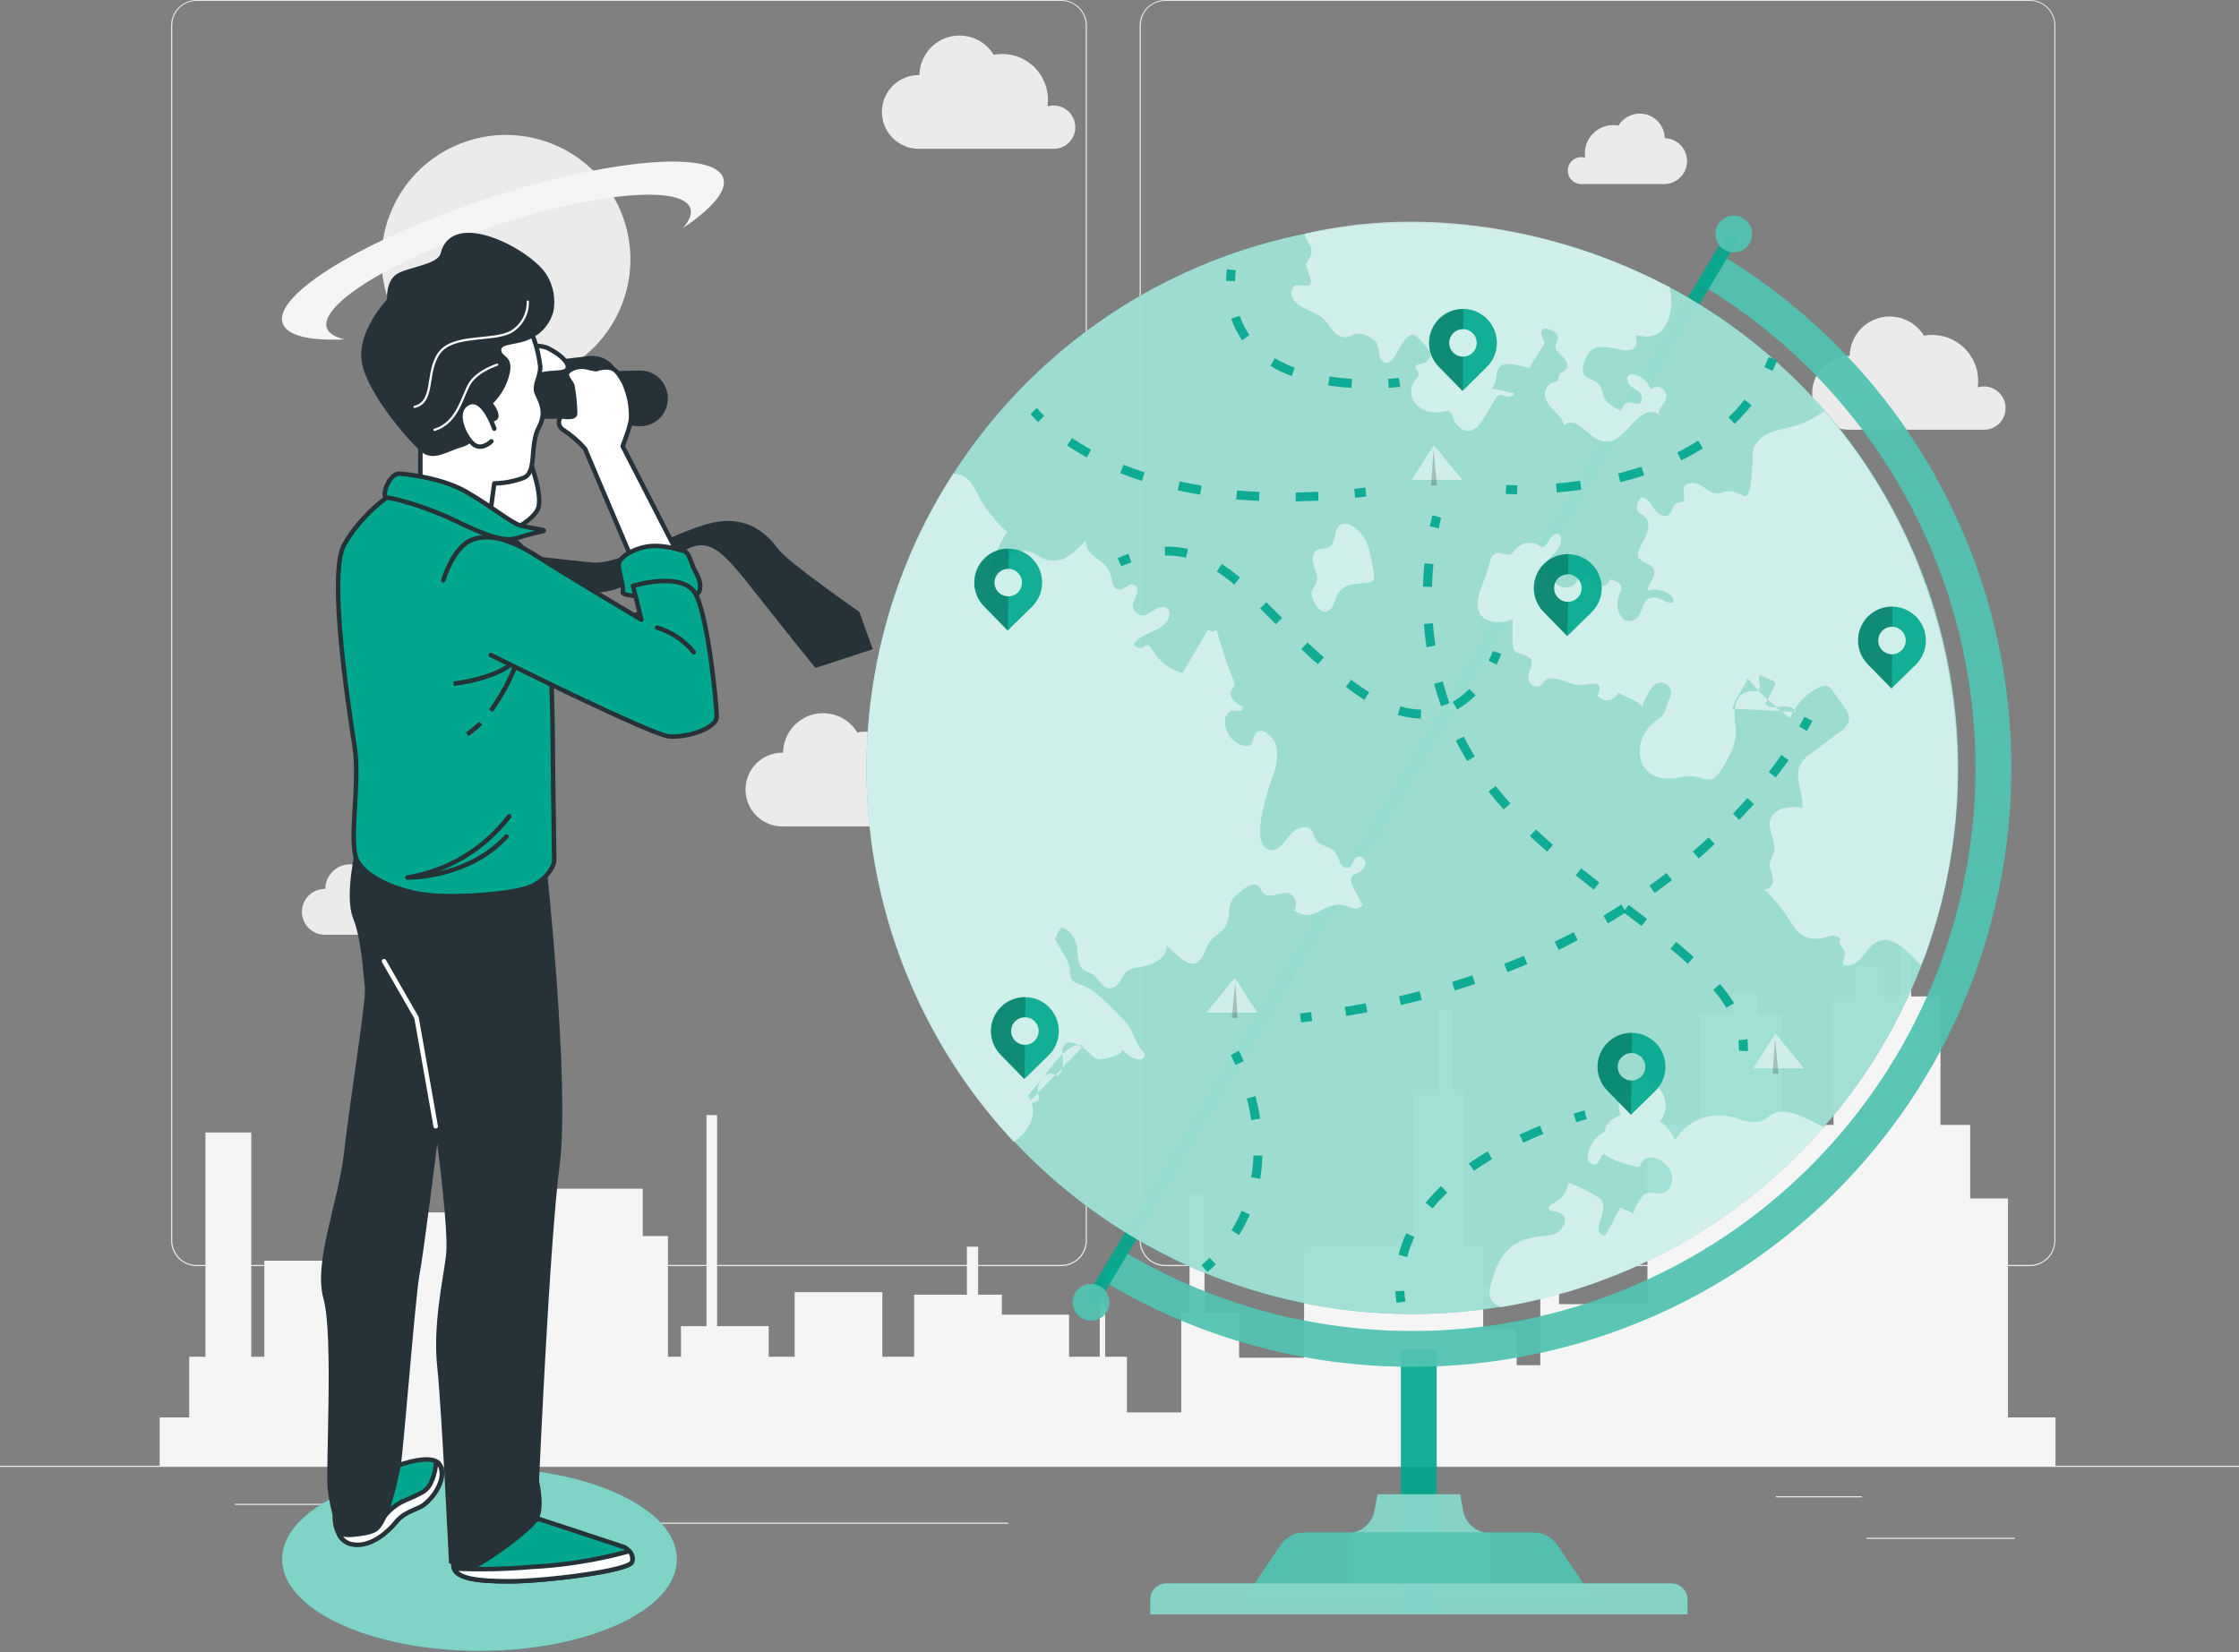 <svg width="500" height="369" viewBox="0 0 500 369" fill="none" xmlns="http://www.w3.org/2000/svg">
<rect x="0" y="0" width="500" height="369" fill="#808080" stroke="none"/>
<path d="M500 327.4H0V327.65H500V327.4Z" fill="#EBEBEB"/>
<path d="M449.901 343.49H416.781V343.74H449.901V343.49Z" fill="#EBEBEB"/>
<path d="M331.221 346.211H322.531V346.461H331.221V346.211Z" fill="#EBEBEB"/>
<path d="M415.78 334.211H396.59V334.461H415.78V334.211Z" fill="#EBEBEB"/>
<path d="M95.651 335.891H52.461V336.141H95.651V335.891Z" fill="#EBEBEB"/>
<path d="M110.889 335.891H104.559V336.141H110.889V335.891Z" fill="#EBEBEB"/>
<path d="M225.149 340.109H131.469V340.359H225.149V340.109Z" fill="#EBEBEB"/>
<path d="M237.001 282.8H43.911C42.398 282.797 40.949 282.195 39.88 281.124C38.811 280.053 38.211 278.603 38.211 277.09V5.66C38.224 4.156 38.83 2.718 39.897 1.658C40.965 0.598 42.407 0.003 43.911 0H237.001C238.515 0 239.968 0.602 241.039 1.672C242.109 2.743 242.711 4.196 242.711 5.71V277.09C242.711 278.604 242.109 280.057 241.039 281.128C239.968 282.198 238.515 282.8 237.001 282.8ZM43.911 0.2C42.465 0.203 41.078 0.779 40.057 1.803C39.035 2.826 38.461 4.214 38.461 5.66V277.09C38.461 278.536 39.035 279.924 40.057 280.947C41.078 281.971 42.465 282.547 43.911 282.55H237.001C238.448 282.547 239.835 281.971 240.859 280.948C241.882 279.924 242.458 278.537 242.461 277.09V5.66C242.458 4.213 241.882 2.825 240.859 1.802C239.835 0.779 238.448 0.203 237.001 0.2H43.911Z" fill="#EBEBEB"/>
<path d="M453.31 282.8H260.21C258.696 282.797 257.246 282.195 256.175 281.125C255.105 280.054 254.503 278.604 254.5 277.09V5.66C254.516 4.155 255.124 2.717 256.193 1.658C257.262 0.598 258.705 0.003 260.21 0H453.31C454.812 0.005 456.252 0.602 457.317 1.662C458.382 2.721 458.987 4.158 459 5.66V277.09C459 278.601 458.401 280.05 457.335 281.121C456.268 282.191 454.821 282.795 453.31 282.8ZM260.21 0.2C258.763 0.203 257.375 0.779 256.352 1.802C255.329 2.825 254.753 4.213 254.75 5.66V277.09C254.753 278.537 255.329 279.924 256.352 280.948C257.375 281.971 258.763 282.547 260.21 282.55H453.31C454.757 282.547 456.145 281.971 457.168 280.948C458.191 279.924 458.767 278.537 458.77 277.09V5.66C458.767 4.213 458.191 2.825 457.168 1.802C456.145 0.779 454.757 0.203 453.31 0.2H260.21Z" fill="#EBEBEB"/>
<path d="M459.02 327.559V316.599H448.41V267.689H439.97V251.269H433.34V222.569H426.78V189.439H424.41V222.569H420.64V215.809H414.24V222.569H409.45V251.269H397.79V226.519H392.6V221.939H386.96V226.519H379.57V251.269H367.9V291.299H348.15V281.239H343.97V304.939H338.7V296.969H331.22V289.549H336.58V287.519H331.22V278.469H326.87V243.429H324.19V225.469H321.18V243.429H315.48V278.469H291.22V303.269H276.71V293.169H268.98V266.749H265.64V293.169H263.79V315.479H251.66V303.049H246.79V291.429H245.59V303.049H238.74V293.659H223.73V289.189H218.43V278.469H215.92V289.189H204.14V303.049H197.04V288.629H177.46V303.049H171.66V296.219H160.14V249.069H157.77V296.219H152.07V303.049H149.16V276.099H143.53V265.509H120.63V271.609H111.09V303.049H104V270.809H84.41V303.049H78.61V281.609H59.03V303.049H56.11V252.959H45.88V303.049H42.25V316.599H35.66V327.559H459.02Z" fill="#F5F5F5"/>
<path d="M138.944 67.854C144.425 53.518 137.245 37.454 122.909 31.973C108.573 26.493 92.508 33.672 87.028 48.009C81.548 62.345 88.727 78.409 103.064 83.89C117.4 89.37 133.464 82.191 138.944 67.854Z" fill="#EBEBEB"/>
<path d="M240.131 28.4C240.13 27.647 239.953 26.905 239.614 26.233C239.276 25.56 238.785 24.976 238.181 24.527C237.578 24.077 236.877 23.775 236.136 23.643C235.395 23.512 234.633 23.555 233.911 23.77C234.127 22.317 234.027 20.834 233.617 19.423C233.207 18.012 232.498 16.706 231.537 15.594C230.576 14.482 229.387 13.591 228.05 12.981C226.713 12.371 225.261 12.057 223.791 12.06C223.16 12.059 222.531 12.119 221.911 12.24C220.904 10.582 219.384 9.296 217.582 8.577C215.779 7.858 213.791 7.746 211.919 8.256C210.047 8.767 208.392 9.872 207.203 11.406C206.015 12.941 205.358 14.82 205.331 16.76H205.181C202.996 16.76 200.9 17.628 199.355 19.174C197.81 20.719 196.941 22.815 196.941 25C196.941 27.186 197.81 29.281 199.355 30.827C200.9 32.372 202.996 33.24 205.181 33.24H235.431C236.692 33.209 237.891 32.684 238.769 31.779C239.648 30.875 240.137 29.661 240.131 28.4Z" fill="#EBEBEB"/>
<path d="M209.67 179.76C209.67 179.125 209.546 178.497 209.303 177.911C209.06 177.325 208.704 176.793 208.256 176.344C207.807 175.896 207.275 175.54 206.689 175.297C206.103 175.054 205.475 174.93 204.84 174.93C204.37 174.929 203.902 174.997 203.45 175.13C203.666 173.676 203.566 172.193 203.156 170.782C202.746 169.371 202.037 168.065 201.076 166.953C200.115 165.842 198.926 164.951 197.589 164.341C196.252 163.731 194.8 163.417 193.33 163.42C192.699 163.418 192.07 163.479 191.45 163.6C190.443 161.941 188.923 160.655 187.121 159.937C185.318 159.218 183.331 159.105 181.458 159.616C179.586 160.126 177.931 161.232 176.742 162.766C175.554 164.3 174.897 166.179 174.87 168.12H174.72C172.535 168.12 170.439 168.988 168.894 170.533C167.349 172.078 166.48 174.174 166.48 176.36C166.48 178.545 167.349 180.641 168.894 182.186C170.439 183.731 172.535 184.6 174.72 184.6H205C206.256 184.56 207.447 184.033 208.319 183.129C209.191 182.225 209.676 181.016 209.67 179.76Z" fill="#EBEBEB"/>
<path d="M447.871 91.15C447.872 90.398 447.696 89.656 447.359 88.983C447.021 88.311 446.532 87.726 445.928 87.277C445.325 86.827 444.625 86.524 443.885 86.393C443.144 86.262 442.382 86.305 441.661 86.52C441.865 85.069 441.756 83.59 441.342 82.184C440.928 80.778 440.218 79.477 439.259 78.368C438.301 77.259 437.116 76.368 435.785 75.754C434.454 75.141 433.007 74.819 431.541 74.81C430.907 74.809 430.274 74.869 429.651 74.99C428.644 73.332 427.124 72.046 425.322 71.327C423.519 70.608 421.531 70.496 419.659 71.006C417.787 71.517 416.132 72.622 414.943 74.156C413.755 75.691 413.098 77.57 413.071 79.51H412.931C410.746 79.51 408.65 80.378 407.105 81.924C405.56 83.469 404.691 85.565 404.691 87.75C404.691 89.936 405.56 92.031 407.105 93.577C408.65 95.122 410.746 95.99 412.931 95.99H443.181C444.441 95.956 445.636 95.431 446.513 94.526C447.389 93.621 447.877 92.41 447.871 91.15Z" fill="#EBEBEB"/>
<path d="M94.272 205.791C94.272 204.995 93.956 204.232 93.393 203.669C92.831 203.107 92.067 202.791 91.272 202.791C90.981 202.789 90.691 202.829 90.412 202.911C90.452 202.606 90.472 202.298 90.472 201.991C90.472 200.304 89.802 198.686 88.609 197.493C87.416 196.301 85.799 195.631 84.112 195.631C83.719 195.632 83.328 195.668 82.942 195.741C82.318 194.707 81.374 193.906 80.253 193.457C79.132 193.009 77.895 192.939 76.731 193.256C75.566 193.574 74.537 194.263 73.799 195.218C73.061 196.174 72.655 197.343 72.642 198.551H72.542C71.184 198.551 69.882 199.09 68.921 200.05C67.961 201.01 67.422 202.313 67.422 203.671C67.422 205.028 67.961 206.331 68.921 207.291C69.882 208.251 71.184 208.791 72.542 208.791H91.352C92.134 208.77 92.876 208.444 93.422 207.884C93.967 207.324 94.272 206.573 94.272 205.791Z" fill="#EBEBEB"/>
<path d="M350.109 38.09C350.109 37.294 350.426 36.531 350.988 35.969C351.551 35.406 352.314 35.09 353.109 35.09C353.404 35.093 353.697 35.136 353.979 35.22C353.931 34.916 353.908 34.608 353.909 34.3C353.909 32.613 354.58 30.995 355.772 29.803C356.965 28.61 358.583 27.94 360.269 27.94C360.662 27.941 361.054 27.978 361.439 28.05C362.066 27.019 363.011 26.22 364.132 25.774C365.253 25.327 366.488 25.257 367.652 25.575C368.816 25.892 369.845 26.579 370.584 27.532C371.323 28.486 371.732 29.654 371.749 30.86H371.839C373.16 30.918 374.406 31.484 375.32 32.438C376.233 33.393 376.743 34.664 376.743 35.985C376.743 37.306 376.233 38.577 375.32 39.532C374.406 40.486 373.16 41.052 371.839 41.11H352.999C352.22 41.081 351.482 40.75 350.942 40.186C350.402 39.622 350.104 38.87 350.109 38.09Z" fill="#EBEBEB"/>
<path d="M108.54 44.44C81.35 53.44 61.01 65.81 63.11 72.18C64.04 74.99 69.18 76.18 76.98 75.81C74.82 75.33 73.43 74.48 72.98 73.26C71.25 68 87.98 57.76 110.45 50.38C132.92 43 152.45 41.28 154.17 46.54C154.58 47.77 153.96 49.27 152.51 50.94C158.99 46.59 162.44 42.59 161.51 39.78C159.47 33.41 135.73 35.5 108.54 44.44Z" fill="#F5F5F5"/>
<path d="M320.84 301.33H312.84V360.1H320.84V301.33Z" fill="#00A78E" fill-opacity="0.91"/>
<path d="M326.747 337.44L326.068 333.76H307.617L306.938 337.44C306.671 338.839 305.927 340.103 304.833 341.014C303.739 341.926 302.362 342.43 300.938 342.44V354.06H332.818V342.45C331.379 342.458 329.984 341.961 328.874 341.045C327.765 340.13 327.012 338.854 326.747 337.44Z" fill="#00A78E" fill-opacity="0.91"/>
<path opacity="0.5" d="M326.747 337.44L326.068 333.76H307.617L306.938 337.44C306.671 338.839 305.927 340.103 304.833 341.014C303.739 341.926 302.362 342.43 300.938 342.44V354.06H332.818V342.45C331.379 342.458 329.984 341.961 328.874 341.045C327.765 340.13 327.012 338.854 326.747 337.44Z" fill="white"/>
<path d="M355.859 357.099H277.859L285.969 345.099C286.553 344.236 287.34 343.529 288.261 343.041C289.181 342.553 290.207 342.298 291.249 342.299H342.499C343.541 342.298 344.568 342.553 345.488 343.041C346.409 343.529 347.195 344.236 347.779 345.099L355.859 357.099Z" fill="#00A78E" fill-opacity="0.91"/>
<path opacity="0.3" d="M355.859 357.099H277.859L285.969 345.099C286.553 344.236 287.34 343.529 288.261 343.041C289.181 342.553 290.207 342.298 291.249 342.299H342.499C343.541 342.298 344.568 342.553 345.488 343.041C346.409 343.529 347.195 344.236 347.779 345.099L355.859 357.099Z" fill="white"/>
<path d="M260.449 353.67H373.239C374.199 353.67 375.12 354.051 375.799 354.73C376.478 355.409 376.859 356.33 376.859 357.29V360.59H256.859V357.29C256.859 356.335 257.237 355.419 257.909 354.741C258.581 354.063 259.495 353.678 260.449 353.67Z" fill="#00A78E" fill-opacity="0.91"/>
<path opacity="0.5" d="M260.449 353.67H373.239C374.199 353.67 375.12 354.051 375.799 354.73C376.478 355.409 376.859 356.33 376.859 357.29V360.59H256.859V357.29C256.859 356.335 257.237 355.419 257.909 354.741C258.581 354.063 259.495 353.678 260.449 353.67Z" fill="white"/>
<path d="M315.181 305.279C290.96 305.295 267.196 298.687 246.461 286.169L250.581 279.319C264.732 287.832 280.42 293.474 296.751 295.924C313.083 298.374 329.737 297.583 345.762 293.596C361.788 289.61 376.871 282.506 390.151 272.691C403.431 262.875 414.648 250.54 423.161 236.389C431.674 222.238 437.316 206.55 439.766 190.218C442.216 173.887 441.425 157.233 437.438 141.208C433.452 125.182 426.348 110.099 416.532 96.819C406.717 83.539 394.382 72.322 380.231 63.809L384.361 56.959C409.435 72.035 428.872 94.918 439.693 122.1C450.515 149.282 452.123 179.262 444.271 207.446C436.419 235.63 419.541 260.46 396.224 278.132C372.907 295.803 344.438 305.339 315.181 305.279Z" fill="#00A78E" fill-opacity="0.91"/>
<g opacity="0.3">
<path d="M315.181 305.279C290.96 305.295 267.196 298.687 246.461 286.169L250.581 279.319C264.732 287.832 280.42 293.474 296.751 295.924C313.083 298.374 329.737 297.583 345.762 293.596C361.788 289.61 376.871 282.506 390.151 272.691C403.431 262.875 414.648 250.54 423.161 236.389C431.674 222.238 437.316 206.55 439.766 190.218C442.216 173.887 441.425 157.233 437.438 141.208C433.452 125.182 426.348 110.099 416.532 96.819C406.717 83.539 394.382 72.322 380.231 63.809L384.361 56.959C409.435 72.035 428.872 94.918 439.693 122.1C450.515 149.282 452.123 179.262 444.271 207.446C436.419 235.63 419.541 260.46 396.224 278.132C372.907 295.803 344.438 305.339 315.181 305.279Z" fill="white"/>
</g>
<path d="M385.894 51.515L242.336 290.059L244.906 291.606L388.465 53.062L385.894 51.515Z" fill="#00A78E" fill-opacity="0.91"/>
<path d="M390.69 54.4C390.271 55.096 389.654 55.653 388.919 55.999C388.183 56.345 387.361 56.465 386.557 56.344C385.753 56.223 385.003 55.867 384.402 55.319C383.801 54.772 383.376 54.059 383.18 53.27C382.984 52.481 383.026 51.652 383.302 50.887C383.577 50.122 384.074 49.456 384.728 48.973C385.382 48.49 386.164 48.212 386.976 48.174C387.788 48.136 388.594 48.34 389.29 48.76C390.223 49.322 390.895 50.232 391.158 51.29C391.42 52.347 391.252 53.466 390.69 54.4Z" fill="#00A78E" fill-opacity="0.91"/>
<path d="M247.159 292.999C246.739 293.696 246.123 294.252 245.387 294.598C244.652 294.945 243.83 295.065 243.026 294.944C242.222 294.823 241.472 294.466 240.871 293.919C240.27 293.372 239.844 292.659 239.648 291.87C239.453 291.081 239.495 290.251 239.771 289.486C240.046 288.722 240.542 288.056 241.196 287.573C241.85 287.09 242.633 286.812 243.445 286.774C244.257 286.736 245.062 286.94 245.759 287.359C246.692 287.922 247.364 288.832 247.626 289.889C247.889 290.947 247.721 292.066 247.159 292.999Z" fill="#00A78E" fill-opacity="0.91"/>
<g opacity="0.3">
<path d="M390.69 54.4C390.271 55.096 389.654 55.653 388.919 55.999C388.183 56.345 387.361 56.465 386.557 56.344C385.753 56.223 385.003 55.867 384.402 55.319C383.801 54.772 383.376 54.059 383.18 53.27C382.984 52.481 383.026 51.652 383.302 50.887C383.577 50.122 384.074 49.456 384.728 48.973C385.382 48.49 386.164 48.212 386.976 48.174C387.788 48.136 388.594 48.34 389.29 48.76C390.223 49.322 390.895 50.232 391.158 51.29C391.42 52.347 391.252 53.466 390.69 54.4Z" fill="white"/>
</g>
<g opacity="0.3">
<path d="M247.159 292.999C246.739 293.696 246.123 294.252 245.387 294.598C244.652 294.945 243.83 295.065 243.026 294.944C242.222 294.823 241.472 294.466 240.871 293.919C240.27 293.372 239.844 292.659 239.648 291.87C239.453 291.081 239.495 290.251 239.771 289.486C240.046 288.722 240.542 288.056 241.196 287.573C241.85 287.09 242.633 286.812 243.445 286.774C244.257 286.736 245.062 286.94 245.759 287.359C246.692 287.922 247.364 288.832 247.626 289.889C247.889 290.947 247.721 292.066 247.159 292.999Z" fill="white"/>
</g>
<path d="M206.869 116.22C208.709 112.62 210.709 109.154 212.869 105.82C229.218 80.374 254.444 61.914 283.645 54.03C312.845 46.146 343.934 49.4 370.869 63.16C371.529 63.5 372.189 63.84 372.869 64.16C385.995 71.151 397.726 80.493 407.479 91.72C422.006 108.476 431.692 128.874 435.494 150.723C439.296 172.571 437.072 195.042 429.059 215.72C427.548 219.597 425.843 223.395 423.949 227.1C409.229 255.886 383.678 277.645 352.915 287.591C322.153 297.537 288.699 294.855 259.914 280.135C245.661 272.847 232.983 262.823 222.604 250.635C212.225 238.447 204.348 224.334 199.424 209.102C189.478 178.339 192.159 144.886 206.879 116.1L206.869 116.22Z" fill="#00A78E" fill-opacity="0.91"/>
<g opacity="0.6">
<path d="M206.869 116.22C208.709 112.62 210.709 109.154 212.869 105.82C229.218 80.374 254.444 61.914 283.645 54.03C312.845 46.146 343.934 49.4 370.869 63.16C371.529 63.5 372.189 63.84 372.869 64.16C385.995 71.151 397.726 80.493 407.479 91.72C422.006 108.476 431.692 128.874 435.494 150.723C439.296 172.571 437.072 195.042 429.059 215.72C427.548 219.597 425.843 223.395 423.949 227.1C409.229 255.886 383.678 277.645 352.915 287.591C322.153 297.537 288.699 294.855 259.914 280.135C245.661 272.847 232.983 262.823 222.604 250.635C212.225 238.447 204.348 224.334 199.424 209.102C189.478 178.339 192.159 144.886 206.879 116.1L206.869 116.22Z" fill="white"/>
</g>
<path opacity="0.4" d="M241.999 233.62C239.869 232.76 237.659 234.78 236.189 236.62L229.569 244.82C232.389 248.5 229.719 252.88 226.379 255.06C209.245 236.737 198.176 213.578 194.679 188.737C191.183 163.896 195.429 138.581 206.839 116.24C208.679 112.64 210.679 109.173 212.839 105.84H213.199C216.869 105.98 217.879 109.71 219.369 112.29C219.699 112.87 224.539 119.39 225.079 118.56C223.321 121.248 221.973 124.184 221.079 127.27C220.992 127.499 220.992 127.751 221.079 127.98C221.349 128.49 222.079 128.16 222.539 127.75C223.539 126.75 224.429 125.48 225.539 124.5C226.058 123.979 226.686 123.579 227.377 123.328C228.069 123.078 228.807 122.982 229.539 123.05C230.989 123.31 232.119 124.48 233.539 124.98C234.409 125.23 235.324 125.283 236.217 125.134C237.109 124.985 237.958 124.639 238.699 124.12C240.116 123.1 241.393 121.9 242.499 120.55C242.259 124.74 247.219 124.66 248.069 128.55C248.349 129.81 248.559 131.55 249.849 131.66C251.139 131.77 252.079 130.11 253.229 130.54C254.039 130.84 254.159 131.96 253.879 132.77C253.481 133.529 253.192 134.34 253.019 135.18C253.016 135.479 253.074 135.775 253.188 136.051C253.302 136.327 253.47 136.578 253.683 136.788C253.895 136.998 254.148 137.163 254.426 137.273C254.703 137.383 255.001 137.437 255.299 137.43C256.379 137.36 257.229 136.52 258.169 135.97C259.109 135.42 260.559 135.32 261.039 136.29C261.143 136.522 261.195 136.775 261.189 137.03C261.189 138.87 259.429 140.18 257.749 140.94C256.069 141.7 254.179 142.33 253.229 143.94C253.326 144.115 253.457 144.269 253.614 144.393C253.77 144.517 253.95 144.609 254.143 144.663C254.336 144.717 254.537 144.732 254.735 144.707C254.934 144.683 255.126 144.619 255.299 144.52C255.514 144.338 255.757 144.192 256.019 144.09C256.619 143.96 257.019 144.61 257.359 145.14C258.081 146.392 259.043 147.489 260.189 148.37C261.335 149.25 262.643 149.895 264.039 150.27L269.739 140.67C270.499 141.03 270.969 141.22 271.649 140.6C272.869 144.29 273.789 148.06 275.379 151.65C275.618 152.061 275.723 152.536 275.679 153.01C275.569 153.48 275.169 153.84 274.969 154.29C274.309 155.77 276.039 157.15 277.499 157.86C277.799 158.31 277.199 158.86 276.659 158.86C276.129 158.779 275.595 158.732 275.059 158.72C274.677 158.849 274.34 159.088 274.092 159.406C273.843 159.724 273.693 160.107 273.659 160.51C273.454 161.897 273.801 163.31 274.625 164.445C275.45 165.58 276.686 166.346 278.069 166.58C278.406 166.655 278.757 166.616 279.069 166.47C279.719 166.12 279.739 165.23 280.009 164.55C281.079 161.86 283.519 163.89 284.429 165.25C285.649 167.11 285.299 170.15 284.669 172.13C283.949 174.45 278.219 189.37 283.939 189.87C284.48 189.878 285.008 189.706 285.439 189.38C286.789 188.45 287.539 186.89 288.739 185.78C289.939 184.67 292.139 184.25 293.039 185.61C293.399 186.16 293.449 186.86 293.769 187.43C294.649 189.02 297.129 188.95 298.259 190.43C298.669 191.157 299.02 191.916 299.309 192.7C299.699 193.44 300.599 194.08 301.309 193.7C302.019 193.32 302.109 191.96 302.889 191.43C303.669 190.9 304.889 191.71 304.969 192.7C304.943 193.193 304.775 193.669 304.483 194.068C304.192 194.468 303.791 194.774 303.329 194.95C302.834 195.094 302.379 195.351 301.999 195.7C301.409 196.41 301.829 197.47 302.259 198.29C302.939 199.59 303.629 200.89 304.319 202.19C304.048 202.514 303.687 202.751 303.281 202.872C302.876 202.993 302.444 202.992 302.039 202.87C301.219 202.69 300.459 202.29 299.619 202.15C295.619 201.51 292.959 206.61 288.979 203.27C289.193 202.955 289.331 202.595 289.382 202.218C289.433 201.841 289.396 201.457 289.272 201.097C289.149 200.737 288.944 200.411 288.672 200.144C288.401 199.877 288.071 199.677 287.709 199.56C285.849 199.11 283.559 200.91 282.169 199.56C281.679 199.11 281.509 198.39 280.999 197.95C279.609 196.75 277.559 198.78 276.569 199.59C273.299 202.27 275.389 203.88 273.689 206.91C272.919 208.3 271.259 208.91 270.279 210.2C269.299 211.49 269.139 212.9 268.279 214.09C265.969 217.38 262.409 212.8 260.549 211.32C260.629 213.91 257.689 215.47 255.149 215.91C251.229 216.58 251.809 216.65 249.859 219.54C249.622 219.936 249.28 220.26 248.87 220.475C248.461 220.69 248.001 220.789 247.539 220.76C245.949 220.54 245.329 218.53 243.989 217.66C243.339 217.24 242.539 217.09 241.929 216.66C240.309 215.44 240.829 212.95 240.389 210.98C240.187 210.117 239.781 209.315 239.205 208.642C238.629 207.969 237.9 207.443 237.079 207.11C236.477 207.95 235.992 208.868 235.639 209.84L237.639 213.22C238.306 214.175 238.747 215.269 238.929 216.42C238.887 217.069 238.948 217.72 239.109 218.35C239.589 219.54 241.109 219.78 242.319 220.3C245.179 221.56 248.799 225.64 251.019 227.9C253.379 230.32 253.329 232.85 255.479 235.12C255.559 235.231 255.613 235.358 255.638 235.492C255.663 235.626 255.659 235.764 255.626 235.896C255.593 236.028 255.531 236.152 255.445 236.258C255.359 236.364 255.252 236.45 255.129 236.51C254.613 236.72 254.035 236.72 253.519 236.51C252.295 236.112 251.239 235.317 250.519 234.25C251.449 235.64 245.989 236.81 245.219 236.61C243.959 236.27 242.879 234.61 241.759 233.97C238.969 232.34 237.019 232.05 237.279 236.13C237.379 237.69 237.429 239.64 236.049 240.37C235.721 240.043 235.289 239.84 234.827 239.796C234.366 239.753 233.903 239.87 233.519 240.13C232.76 240.664 232.198 241.434 231.919 242.32C231.649 242.887 231.582 243.529 231.729 244.14C231.883 244.436 232.003 244.748 232.089 245.07C232.199 246.15 230.649 246.45 229.579 246.33" fill="#00A78E" fill-opacity="0.91"/>
<path opacity="0.4" d="M401.087 158.999C400.547 157.869 399.007 157.749 397.757 157.879C396.507 158.009 395.057 158.169 394.207 157.249L396.207 153.349C396.356 153.118 396.413 152.84 396.367 152.569C396.306 152.444 396.219 152.333 396.112 152.244C396.006 152.154 395.881 152.088 395.747 152.049L393.197 150.869C392.107 151.269 393.557 153.199 392.767 154.049C392.417 154.419 391.827 154.349 391.307 154.359C386.947 154.419 387.127 159.359 387.597 162.229C388.147 165.559 386.327 168.769 384.597 171.669C383.967 172.669 383.217 173.819 382.037 174.089C380.857 174.359 379.727 173.709 378.547 173.479C376.547 173.069 374.447 173.989 372.377 173.939C365.107 173.779 364.517 165.609 368.937 161.709C371.227 159.709 371.397 160.389 372.237 157.399C372.597 156.149 373.657 155.019 372.887 153.639C372.683 153.301 372.396 153.021 372.053 152.824C371.711 152.628 371.324 152.521 370.929 152.515C370.534 152.509 370.144 152.604 369.796 152.79C369.447 152.976 369.152 153.248 368.937 153.579C368.067 155.019 366.997 156.249 366.877 157.959C365.497 156.439 363.257 155.779 361.387 154.809C361.191 155.242 360.887 155.617 360.504 155.897C360.121 156.178 359.672 156.355 359.2 156.412C358.729 156.468 358.25 156.402 357.812 156.219C357.373 156.036 356.99 155.744 356.697 155.369C357.177 154.549 357.557 153.269 356.697 152.839C356.443 152.728 356.162 152.69 355.887 152.729C354.727 152.789 353.577 153.079 352.417 153.029C350.627 152.949 346.667 150.489 345.017 152.089C344.727 152.369 344.537 152.739 344.227 153.009C343.88 153.266 343.452 153.39 343.021 153.359C342.59 153.328 342.184 153.143 341.877 152.839C341.585 152.519 341.383 152.128 341.292 151.704C341.201 151.281 341.223 150.841 341.357 150.429C341.517 149.879 341.847 149.429 341.967 148.819C342.637 145.819 338.887 146.499 338.047 145.169C337.647 144.529 337.597 138.829 337.827 138.269C336.89 138.745 335.855 138.998 334.804 139.008C333.753 139.019 332.714 138.786 331.767 138.329C329.767 137.149 329.707 135.029 330.287 132.769C330.867 130.509 332.197 127.829 332.537 126.039C332.717 125.039 333.027 123.959 333.947 123.629C335.097 123.209 336.507 124.329 337.527 123.629C337.832 123.388 338.089 123.093 338.287 122.759C339.015 121.899 340.05 121.358 341.171 121.251C342.293 121.145 343.411 121.481 344.287 122.189C345.137 122.099 345.627 121.189 346.057 120.459C346.487 119.729 347.307 118.939 348.057 119.279C348.807 119.619 348.767 121.029 348.297 121.899C347.81 122.785 347.209 123.602 346.507 124.329C345.908 124.792 345.47 125.432 345.257 126.159C345.236 126.733 345.386 127.301 345.687 127.789C346.221 129.066 347.14 130.143 348.317 130.869C348.917 131.205 349.62 131.311 350.292 131.165C350.964 131.02 351.56 130.633 351.967 130.079C352.107 129.729 352.281 129.394 352.487 129.079C353.107 128.369 354.297 128.629 355.077 129.169C355.759 129.827 356.546 130.365 357.407 130.759C358.317 131.019 359.557 130.299 359.287 129.399C360.597 129.579 362.287 130.209 362.147 131.529C362.063 131.945 361.904 132.341 361.677 132.699C360.507 135.039 361.677 139.899 364.887 138.489C367.017 137.569 366.297 133.489 369.297 133.399C370.737 133.399 371.957 134.689 373.397 134.609C373.947 134.379 373.647 133.529 373.197 133.119C372.485 132.489 371.623 132.051 370.693 131.85C369.763 131.649 368.797 131.69 367.887 131.969C367.887 130.269 369.977 128.809 369.337 127.249C368.697 125.689 365.937 125.689 365.717 124.029C365.699 123.549 365.81 123.073 366.037 122.649C366.977 120.469 369.627 116.959 366.847 115.069C366.486 114.875 366.15 114.636 365.847 114.359C365.027 113.429 365.787 112.009 366.537 111.029C367.897 111.129 368.657 112.569 369.437 113.699C370.217 114.829 371.867 115.799 372.827 114.829C373.517 114.139 373.407 112.769 374.307 112.379C374.727 112.199 375.237 112.319 375.627 112.089C376.577 111.539 375.737 110.089 376.007 108.989C376.367 107.529 378.547 107.589 379.837 108.389C381.127 109.189 382.387 110.389 383.837 110.179C384.307 110.099 384.747 109.879 385.207 109.759C386.647 109.409 388.107 110.069 389.437 110.759C391.547 111.759 391.267 100.759 391.487 100.189C393.197 96.019 398.387 96.019 402.047 94.699C403.933 93.933 405.725 92.953 407.387 91.779C435.317 123.979 444.527 169.779 430.987 210.239C430.433 212.082 429.748 213.884 428.937 215.629C426.827 213.629 423.937 209.809 420.657 209.999C416.487 210.259 416.337 216.179 411.937 215.659C411.037 215.179 412.077 213.819 411.937 212.809C411.766 212.264 411.467 211.767 411.067 211.359C410.727 210.899 410.547 210.189 410.977 209.809C410.507 208.809 408.977 208.999 407.907 209.309C406.62 209.751 405.237 209.83 403.907 209.539C401.217 208.789 399.907 205.889 398.317 203.589C396.953 201.728 395.42 199.998 393.737 198.419C394.647 198.969 395.807 197.909 395.897 196.849C395.832 195.787 395.613 194.739 395.247 193.739C394.867 191.959 396.407 190.919 396.247 189.149C396.047 186.959 394.607 184.739 395.447 182.709C396.447 180.239 399.847 180.089 402.497 180.359C402.717 177.089 400.497 173.629 402.027 170.719C402.698 169.65 403.6 168.744 404.667 168.069L410.857 163.459C411.791 162.921 412.501 162.066 412.857 161.049C413.127 159.829 412.347 158.639 411.617 157.629L409.237 154.329C408.949 153.846 408.52 153.462 408.007 153.229C407.418 153.107 406.804 153.21 406.287 153.519C403.326 154.917 401.001 157.381 399.777 160.419C396.249 157.864 393.052 154.881 390.257 151.539C389.507 153.949 387.327 155.909 386.937 158.329" fill="#00A78E" fill-opacity="0.91"/>
<path opacity="0.4" d="M302.3 130.51C301.589 130.582 300.902 130.81 300.29 131.178C299.678 131.546 299.155 132.046 298.76 132.641C298.391 133.436 298.074 134.255 297.81 135.09C297.666 135.507 297.412 135.877 297.073 136.159C296.735 136.441 296.325 136.625 295.89 136.691C294.77 136.691 294.03 135.571 293.52 134.571C292.999 133.81 292.788 132.881 292.93 131.971C293.215 131.371 293.532 130.786 293.88 130.221C294.39 129.001 293.78 127.651 293.39 126.391C293 125.13 292.98 123.451 294.13 122.821C294.89 122.401 295.88 122.621 296.66 122.241C298.56 121.321 297.66 118.151 299.28 117.241C301.28 116.181 303.52 118.43 304.6 120.04C305.68 121.65 305.99 123.791 306.4 125.661C307.57 131.001 306.78 129.86 302.3 130.51Z" fill="#00A78E" fill-opacity="0.91"/>
<path opacity="0.4" d="M291.389 52.22C317.639 45.94 347.089 51 370.879 63.16C371.539 63.5 372.199 63.84 372.879 64.16C374.169 69.31 372.359 76.85 365.509 74.88C365.159 75.55 365.459 75.88 365.509 76.64C365.599 77.77 364.149 78.37 363.029 78.27C359.329 77.95 355.669 75.95 354.029 80.27C352.029 85.49 356.029 83.57 357.629 86.68C357.801 87.155 357.919 87.648 357.979 88.15C358.419 89.96 360.329 90.94 362.029 91.69C362.065 91.399 362.162 91.119 362.312 90.867C362.462 90.616 362.663 90.398 362.902 90.228C363.14 90.058 363.412 89.939 363.699 89.879C363.986 89.819 364.282 89.82 364.569 89.88C364.976 90.061 365.414 90.163 365.859 90.18C366.809 90.04 366.859 88.59 366.279 87.86C365.699 87.13 364.689 86.79 363.989 86.12C363.289 85.45 363.059 84.12 363.909 83.67C364.29 83.53 364.708 83.53 365.089 83.67C365.903 83.893 366.651 84.311 367.268 84.887C367.885 85.464 368.352 86.182 368.629 86.98C368.97 86.654 369.412 86.452 369.882 86.408C370.352 86.363 370.824 86.479 371.22 86.735C371.617 86.992 371.915 87.375 372.067 87.822C372.22 88.269 372.216 88.755 372.059 89.2C371.599 90.49 369.929 91.7 370.709 92.82C370.293 92.448 369.781 92.2 369.232 92.103C368.683 92.005 368.117 92.063 367.599 92.27C363.549 93.92 361.309 101.89 355.319 97.27C354.438 96.433 353.506 95.652 352.529 94.93C352.03 94.579 351.431 94.402 350.822 94.425C350.213 94.449 349.629 94.672 349.159 95.06C348.819 92.33 345.039 90.9 344.969 88.15C344.966 87.499 345.182 86.866 345.58 86.352C345.979 85.837 346.538 85.47 347.169 85.31C347.386 85.284 347.595 85.208 347.779 85.09C348.109 84.8 347.979 84.26 348.129 83.85C348.379 83.13 349.379 82.98 349.819 82.36C350.429 81.49 349.659 80.36 348.819 79.61C347.979 78.86 347.089 77.98 347.379 76.95C347.489 76.61 347.729 76.31 347.829 75.95C347.895 75.588 347.852 75.214 347.704 74.877C347.556 74.541 347.31 74.256 346.999 74.06C346.366 73.69 345.666 73.452 344.939 73.36C344.319 73.5 344.139 74.36 344.309 74.92C344.563 75.492 344.77 76.084 344.929 76.69C344.929 77.04 341.199 82.2 341.699 82.27C339.329 81.92 334.999 79.8 334.309 83.27C334.059 84.49 334.109 85.91 333.179 86.73C334.789 87.07 336.409 87.42 338.009 87.8C338.119 88.43 337.229 88.8 336.599 88.61C335.969 88.42 335.329 88.1 334.729 88.34C334.318 88.557 333.997 88.911 333.819 89.34L331.569 93.14C330.749 94.51 329.719 96.03 328.139 96.22C326.339 96.43 324.829 94.73 324.309 92.99C324.25 92.555 324.024 92.16 323.679 91.89C323.308 91.75 322.899 91.75 322.529 91.89C321.529 92.183 320.474 92.235 319.45 92.042C318.427 91.849 317.463 91.417 316.639 90.78C315.84 90.112 315.312 89.177 315.152 88.149C314.992 87.12 315.211 86.069 315.769 85.19C316.249 84.55 316.999 83.86 316.699 83.12C316.519 82.68 315.989 82.37 316.049 81.9C316.109 81.43 316.939 81.29 317.529 81.19C318.054 81.093 318.531 80.821 318.882 80.417C319.232 80.014 319.436 79.504 319.459 78.97C319.459 78.42 316.399 74.79 315.639 74.77C313.889 74.72 312.199 78.58 311.269 79.93C311.126 80.211 310.929 80.462 310.689 80.666C310.448 80.87 310.169 81.025 309.869 81.12C308.869 81.28 308.169 80.21 307.979 79.24C307.951 78.255 307.705 77.288 307.259 76.41C306.881 75.985 306.417 75.644 305.899 75.41C305.432 75.063 304.9 74.813 304.335 74.676C303.77 74.538 303.183 74.516 302.609 74.61C302.099 74.77 301.659 75.13 301.139 75.3C300.529 75.418 299.899 75.365 299.318 75.146C298.737 74.927 298.228 74.551 297.849 74.06C297.009 73.15 296.409 72.06 295.489 71.19C293.549 69.41 290.409 69.19 288.889 66.98C288.149 65.98 288.169 64.13 289.389 63.74C290.389 63.41 291.859 64.3 292.539 63.44C293.219 62.58 291.629 60.11 291.659 59.1C291.659 58.3 292.969 57.48 292.859 55.92C292.769 54.63 291.489 53.59 291.389 52.22Z" fill="#00A78E" fill-opacity="0.91"/>
<path opacity="0.4" d="M343.65 276.139C345.38 275.939 347.08 276.199 348.45 274.659C350.31 272.569 349.54 270.869 346.68 270.519C346.423 270.516 346.173 270.428 345.97 270.269C345.4 269.689 346.42 268.919 347.17 268.589C347.997 268.171 348.705 267.551 349.229 266.788C349.753 266.024 350.077 265.141 350.17 264.219C350.23 263.789 357.06 267.139 357.59 267.929C359.45 270.709 354.87 275.369 358.37 275.999C359.67 273.999 360.69 271.759 361.81 269.629L364.95 271.119C364.17 270.749 366.67 267.049 367.15 266.759C369.03 265.619 371.79 267.949 373.15 264.649C374.87 260.479 367.57 255.649 366.15 260.709C363.266 260.266 360.494 259.268 357.99 257.769C357.51 258.549 357.04 259.349 356.57 260.129C356.179 260.157 355.787 260.091 355.427 259.936C355.067 259.781 354.749 259.542 354.5 259.239C354.446 257.888 354.79 256.552 355.491 255.396C356.192 254.24 357.218 253.316 358.44 252.739C358.26 250.929 360.24 249.739 361.92 249.039C360.17 245.499 363.72 240.669 367.62 241.279C371.52 241.889 373.43 247.579 370.68 250.409C372.215 251.45 373.384 252.947 374.02 254.689C375.259 252.632 377.109 251.012 379.312 250.055C381.514 249.098 383.961 248.851 386.31 249.349C388.65 249.899 391.09 251.199 393.31 250.349C394.31 249.969 395.11 249.189 396.08 248.739C398.28 247.739 400.82 248.639 403.02 249.629C404.494 250.296 405.937 251.012 407.35 251.779C388.688 273.184 363.144 287.407 335.12 291.999C334.339 291.688 333.65 291.182 333.12 290.529C332.25 289.249 332.67 287.529 333.12 286.039C334.89 280.259 337.12 277.259 343.12 276.209L343.65 276.139Z" fill="#00A78E" fill-opacity="0.91"/>
<path opacity="0.7" d="M241.999 233.62C239.869 232.76 237.659 234.78 236.189 236.62L229.569 244.82C232.389 248.5 229.719 252.88 226.379 255.06C209.245 236.737 198.176 213.578 194.679 188.737C191.183 163.896 195.429 138.581 206.839 116.24C208.679 112.64 210.679 109.173 212.839 105.84H213.199C216.869 105.98 217.879 109.71 219.369 112.29C219.699 112.87 224.539 119.39 225.079 118.56C223.321 121.248 221.973 124.184 221.079 127.27C220.992 127.499 220.992 127.751 221.079 127.98C221.349 128.49 222.079 128.16 222.539 127.75C223.539 126.75 224.429 125.48 225.539 124.5C226.058 123.979 226.686 123.579 227.377 123.328C228.069 123.078 228.807 122.982 229.539 123.05C230.989 123.31 232.119 124.48 233.539 124.98C234.409 125.23 235.324 125.283 236.217 125.134C237.109 124.985 237.958 124.639 238.699 124.12C240.116 123.1 241.393 121.9 242.499 120.55C242.259 124.74 247.219 124.66 248.069 128.55C248.349 129.81 248.559 131.55 249.849 131.66C251.139 131.77 252.079 130.11 253.229 130.54C254.039 130.84 254.159 131.96 253.879 132.77C253.481 133.529 253.192 134.34 253.019 135.18C253.016 135.479 253.074 135.775 253.188 136.051C253.302 136.327 253.47 136.578 253.683 136.788C253.895 136.998 254.148 137.163 254.426 137.273C254.703 137.383 255.001 137.437 255.299 137.43C256.379 137.36 257.229 136.52 258.169 135.97C259.109 135.42 260.559 135.32 261.039 136.29C261.143 136.522 261.195 136.775 261.189 137.03C261.189 138.87 259.429 140.18 257.749 140.94C256.069 141.7 254.179 142.33 253.229 143.94C253.326 144.115 253.457 144.269 253.614 144.393C253.77 144.517 253.95 144.609 254.143 144.663C254.336 144.717 254.537 144.732 254.735 144.707C254.934 144.683 255.126 144.619 255.299 144.52C255.514 144.338 255.757 144.192 256.019 144.09C256.619 143.96 257.019 144.61 257.359 145.14C258.081 146.392 259.043 147.489 260.189 148.37C261.335 149.25 262.643 149.895 264.039 150.27L269.739 140.67C270.499 141.03 270.969 141.22 271.649 140.6C272.869 144.29 273.789 148.06 275.379 151.65C275.618 152.061 275.723 152.536 275.679 153.01C275.569 153.48 275.169 153.84 274.969 154.29C274.309 155.77 276.039 157.15 277.499 157.86C277.799 158.31 277.199 158.86 276.659 158.86C276.129 158.779 275.595 158.732 275.059 158.72C274.677 158.849 274.34 159.088 274.092 159.406C273.843 159.724 273.693 160.107 273.659 160.51C273.454 161.897 273.801 163.31 274.625 164.445C275.45 165.58 276.686 166.346 278.069 166.58C278.406 166.655 278.757 166.616 279.069 166.47C279.719 166.12 279.739 165.23 280.009 164.55C281.079 161.86 283.519 163.89 284.429 165.25C285.649 167.11 285.299 170.15 284.669 172.13C283.949 174.45 278.219 189.37 283.939 189.87C284.48 189.878 285.008 189.706 285.439 189.38C286.789 188.45 287.539 186.89 288.739 185.78C289.939 184.67 292.139 184.25 293.039 185.61C293.399 186.16 293.449 186.86 293.769 187.43C294.649 189.02 297.129 188.95 298.259 190.43C298.669 191.157 299.02 191.916 299.309 192.7C299.699 193.44 300.599 194.08 301.309 193.7C302.019 193.32 302.109 191.96 302.889 191.43C303.669 190.9 304.889 191.71 304.969 192.7C304.943 193.193 304.775 193.669 304.483 194.068C304.192 194.468 303.791 194.774 303.329 194.95C302.834 195.094 302.379 195.351 301.999 195.7C301.409 196.41 301.829 197.47 302.259 198.29C302.939 199.59 303.629 200.89 304.319 202.19C304.048 202.514 303.687 202.751 303.281 202.872C302.876 202.993 302.444 202.992 302.039 202.87C301.219 202.69 300.459 202.29 299.619 202.15C295.619 201.51 292.959 206.61 288.979 203.27C289.193 202.955 289.331 202.595 289.382 202.218C289.433 201.841 289.396 201.457 289.272 201.097C289.149 200.737 288.944 200.411 288.672 200.144C288.401 199.877 288.071 199.677 287.709 199.56C285.849 199.11 283.559 200.91 282.169 199.56C281.679 199.11 281.509 198.39 280.999 197.95C279.609 196.75 277.559 198.78 276.569 199.59C273.299 202.27 275.389 203.88 273.689 206.91C272.919 208.3 271.259 208.91 270.279 210.2C269.299 211.49 269.139 212.9 268.279 214.09C265.969 217.38 262.409 212.8 260.549 211.32C260.629 213.91 257.689 215.47 255.149 215.91C251.229 216.58 251.809 216.65 249.859 219.54C249.622 219.936 249.28 220.26 248.87 220.475C248.461 220.69 248.001 220.789 247.539 220.76C245.949 220.54 245.329 218.53 243.989 217.66C243.339 217.24 242.539 217.09 241.929 216.66C240.309 215.44 240.829 212.95 240.389 210.98C240.187 210.117 239.781 209.315 239.205 208.642C238.629 207.969 237.9 207.443 237.079 207.11C236.477 207.95 235.992 208.868 235.639 209.84L237.639 213.22C238.306 214.175 238.747 215.269 238.929 216.42C238.887 217.069 238.948 217.72 239.109 218.35C239.589 219.54 241.109 219.78 242.319 220.3C245.179 221.56 248.799 225.64 251.019 227.9C253.379 230.32 253.329 232.85 255.479 235.12C255.559 235.231 255.613 235.358 255.638 235.492C255.663 235.626 255.659 235.764 255.626 235.896C255.593 236.028 255.531 236.152 255.445 236.258C255.359 236.364 255.252 236.45 255.129 236.51C254.613 236.72 254.035 236.72 253.519 236.51C252.295 236.112 251.239 235.317 250.519 234.25C251.449 235.64 245.989 236.81 245.219 236.61C243.959 236.27 242.879 234.61 241.759 233.97C238.969 232.34 237.019 232.05 237.279 236.13C237.379 237.69 237.429 239.64 236.049 240.37C235.721 240.043 235.289 239.84 234.827 239.796C234.366 239.753 233.903 239.87 233.519 240.13C232.76 240.664 232.198 241.434 231.919 242.32C231.649 242.887 231.582 243.529 231.729 244.14C231.883 244.436 232.003 244.748 232.089 245.07C232.199 246.15 230.649 246.45 229.579 246.33" fill="white"/>
<path opacity="0.7" d="M401.087 158.999C400.547 157.869 399.007 157.749 397.757 157.879C396.507 158.009 395.057 158.169 394.207 157.249L396.207 153.349C396.356 153.118 396.413 152.84 396.367 152.569C396.306 152.444 396.219 152.333 396.112 152.244C396.006 152.154 395.881 152.088 395.747 152.049L393.197 150.869C392.107 151.269 393.557 153.199 392.767 154.049C392.417 154.419 391.827 154.349 391.307 154.359C386.947 154.419 387.127 159.359 387.597 162.229C388.147 165.559 386.327 168.769 384.597 171.669C383.967 172.669 383.217 173.819 382.037 174.089C380.857 174.359 379.727 173.709 378.547 173.479C376.547 173.069 374.447 173.989 372.377 173.939C365.107 173.779 364.517 165.609 368.937 161.709C371.227 159.709 371.397 160.389 372.237 157.399C372.597 156.149 373.657 155.019 372.887 153.639C372.683 153.301 372.396 153.021 372.053 152.824C371.711 152.628 371.324 152.521 370.929 152.515C370.534 152.509 370.144 152.604 369.796 152.79C369.447 152.976 369.152 153.248 368.937 153.579C368.067 155.019 366.997 156.249 366.877 157.959C365.497 156.439 363.257 155.779 361.387 154.809C361.191 155.242 360.887 155.617 360.504 155.897C360.121 156.178 359.672 156.355 359.2 156.412C358.729 156.468 358.25 156.402 357.812 156.219C357.373 156.036 356.99 155.744 356.697 155.369C357.177 154.549 357.557 153.269 356.697 152.839C356.443 152.728 356.162 152.69 355.887 152.729C354.727 152.789 353.577 153.079 352.417 153.029C350.627 152.949 346.667 150.489 345.017 152.089C344.727 152.369 344.537 152.739 344.227 153.009C343.88 153.266 343.452 153.39 343.021 153.359C342.59 153.328 342.184 153.143 341.877 152.839C341.585 152.519 341.383 152.128 341.292 151.704C341.201 151.281 341.223 150.841 341.357 150.429C341.517 149.879 341.847 149.429 341.967 148.819C342.637 145.819 338.887 146.499 338.047 145.169C337.647 144.529 337.597 138.829 337.827 138.269C336.89 138.745 335.855 138.998 334.804 139.008C333.753 139.019 332.714 138.786 331.767 138.329C329.767 137.149 329.707 135.029 330.287 132.769C330.867 130.509 332.197 127.829 332.537 126.039C332.717 125.039 333.027 123.959 333.947 123.629C335.097 123.209 336.507 124.329 337.527 123.629C337.832 123.388 338.089 123.093 338.287 122.759C339.015 121.899 340.05 121.358 341.171 121.251C342.293 121.145 343.411 121.481 344.287 122.189C345.137 122.099 345.627 121.189 346.057 120.459C346.487 119.729 347.307 118.939 348.057 119.279C348.807 119.619 348.767 121.029 348.297 121.899C347.81 122.785 347.209 123.602 346.507 124.329C345.908 124.792 345.47 125.432 345.257 126.159C345.236 126.733 345.386 127.301 345.687 127.789C346.221 129.066 347.14 130.143 348.317 130.869C348.917 131.205 349.62 131.311 350.292 131.165C350.964 131.02 351.56 130.633 351.967 130.079C352.107 129.729 352.281 129.394 352.487 129.079C353.107 128.369 354.297 128.629 355.077 129.169C355.759 129.827 356.546 130.365 357.407 130.759C358.317 131.019 359.557 130.299 359.287 129.399C360.597 129.579 362.287 130.209 362.147 131.529C362.063 131.945 361.904 132.341 361.677 132.699C360.507 135.039 361.677 139.899 364.887 138.489C367.017 137.569 366.297 133.489 369.297 133.399C370.737 133.399 371.957 134.689 373.397 134.609C373.947 134.379 373.647 133.529 373.197 133.119C372.485 132.489 371.623 132.051 370.693 131.85C369.763 131.649 368.797 131.69 367.887 131.969C367.887 130.269 369.977 128.809 369.337 127.249C368.697 125.689 365.937 125.689 365.717 124.029C365.699 123.549 365.81 123.073 366.037 122.649C366.977 120.469 369.627 116.959 366.847 115.069C366.486 114.875 366.15 114.636 365.847 114.359C365.027 113.429 365.787 112.009 366.537 111.029C367.897 111.129 368.657 112.569 369.437 113.699C370.217 114.829 371.867 115.799 372.827 114.829C373.517 114.139 373.407 112.769 374.307 112.379C374.727 112.199 375.237 112.319 375.627 112.089C376.577 111.539 375.737 110.089 376.007 108.989C376.367 107.529 378.547 107.589 379.837 108.389C381.127 109.189 382.387 110.389 383.837 110.179C384.307 110.099 384.747 109.879 385.207 109.759C386.647 109.409 388.107 110.069 389.437 110.759C391.547 111.759 391.267 100.759 391.487 100.189C393.197 96.019 398.387 96.019 402.047 94.699C403.933 93.933 405.725 92.953 407.387 91.779C435.317 123.979 444.527 169.779 430.987 210.239C430.433 212.082 429.748 213.884 428.937 215.629C426.827 213.629 423.937 209.809 420.657 209.999C416.487 210.259 416.337 216.179 411.937 215.659C411.037 215.179 412.077 213.819 411.937 212.809C411.766 212.264 411.467 211.767 411.067 211.359C410.727 210.899 410.547 210.189 410.977 209.809C410.507 208.809 408.977 208.999 407.907 209.309C406.62 209.751 405.237 209.83 403.907 209.539C401.217 208.789 399.907 205.889 398.317 203.589C396.953 201.728 395.42 199.998 393.737 198.419C394.647 198.969 395.807 197.909 395.897 196.849C395.832 195.787 395.613 194.739 395.247 193.739C394.867 191.959 396.407 190.919 396.247 189.149C396.047 186.959 394.607 184.739 395.447 182.709C396.447 180.239 399.847 180.089 402.497 180.359C402.717 177.089 400.497 173.629 402.027 170.719C402.698 169.65 403.6 168.744 404.667 168.069L410.857 163.459C411.791 162.921 412.501 162.066 412.857 161.049C413.127 159.829 412.347 158.639 411.617 157.629L409.237 154.329C408.949 153.846 408.52 153.462 408.007 153.229C407.418 153.107 406.804 153.21 406.287 153.519C403.326 154.917 401.001 157.381 399.777 160.419C396.249 157.864 393.052 154.881 390.257 151.539C389.507 153.949 387.327 155.909 386.937 158.329" fill="white"/>
<path opacity="0.7" d="M302.3 130.51C301.589 130.582 300.902 130.81 300.29 131.178C299.678 131.546 299.155 132.046 298.76 132.641C298.391 133.436 298.074 134.255 297.81 135.09C297.666 135.507 297.412 135.877 297.073 136.159C296.735 136.441 296.325 136.625 295.89 136.691C294.77 136.691 294.03 135.571 293.52 134.571C292.999 133.81 292.788 132.881 292.93 131.971C293.215 131.371 293.532 130.786 293.88 130.221C294.39 129.001 293.78 127.651 293.39 126.391C293 125.13 292.98 123.451 294.13 122.821C294.89 122.401 295.88 122.621 296.66 122.241C298.56 121.321 297.66 118.151 299.28 117.241C301.28 116.181 303.52 118.43 304.6 120.04C305.68 121.65 305.99 123.791 306.4 125.661C307.57 131.001 306.78 129.86 302.3 130.51Z" fill="white"/>
<path opacity="0.7" d="M291.389 52.22C317.639 45.94 347.089 51 370.879 63.16C371.539 63.5 372.199 63.84 372.879 64.16C374.169 69.31 372.359 76.85 365.509 74.88C365.159 75.55 365.459 75.88 365.509 76.64C365.599 77.77 364.149 78.37 363.029 78.27C359.329 77.95 355.669 75.95 354.029 80.27C352.029 85.49 356.029 83.57 357.629 86.68C357.801 87.155 357.919 87.648 357.979 88.15C358.419 89.96 360.329 90.94 362.029 91.69C362.065 91.399 362.162 91.119 362.312 90.867C362.462 90.616 362.663 90.398 362.902 90.228C363.14 90.058 363.412 89.939 363.699 89.879C363.986 89.819 364.282 89.82 364.569 89.88C364.976 90.061 365.414 90.163 365.859 90.18C366.809 90.04 366.859 88.59 366.279 87.86C365.699 87.13 364.689 86.79 363.989 86.12C363.289 85.45 363.059 84.12 363.909 83.67C364.29 83.53 364.708 83.53 365.089 83.67C365.903 83.893 366.651 84.311 367.268 84.887C367.885 85.464 368.352 86.182 368.629 86.98C368.97 86.654 369.412 86.452 369.882 86.408C370.352 86.363 370.824 86.479 371.22 86.735C371.617 86.992 371.915 87.375 372.067 87.822C372.22 88.269 372.216 88.755 372.059 89.2C371.599 90.49 369.929 91.7 370.709 92.82C370.293 92.448 369.781 92.2 369.232 92.103C368.683 92.005 368.117 92.063 367.599 92.27C363.549 93.92 361.309 101.89 355.319 97.27C354.438 96.433 353.506 95.652 352.529 94.93C352.03 94.579 351.431 94.402 350.822 94.425C350.213 94.449 349.629 94.672 349.159 95.06C348.819 92.33 345.039 90.9 344.969 88.15C344.966 87.499 345.182 86.866 345.58 86.352C345.979 85.837 346.538 85.47 347.169 85.31C347.386 85.284 347.595 85.208 347.779 85.09C348.109 84.8 347.979 84.26 348.129 83.85C348.379 83.13 349.379 82.98 349.819 82.36C350.429 81.49 349.659 80.36 348.819 79.61C347.979 78.86 347.089 77.98 347.379 76.95C347.489 76.61 347.729 76.31 347.829 75.95C347.895 75.588 347.852 75.214 347.704 74.877C347.556 74.541 347.31 74.256 346.999 74.06C346.366 73.69 345.666 73.452 344.939 73.36C344.319 73.5 344.139 74.36 344.309 74.92C344.563 75.492 344.77 76.084 344.929 76.69C344.929 77.04 341.199 82.2 341.699 82.27C339.329 81.92 334.999 79.8 334.309 83.27C334.059 84.49 334.109 85.91 333.179 86.73C334.789 87.07 336.409 87.42 338.009 87.8C338.119 88.43 337.229 88.8 336.599 88.61C335.969 88.42 335.329 88.1 334.729 88.34C334.318 88.557 333.997 88.911 333.819 89.34L331.569 93.14C330.749 94.51 329.719 96.03 328.139 96.22C326.339 96.43 324.829 94.73 324.309 92.99C324.25 92.555 324.024 92.16 323.679 91.89C323.308 91.75 322.899 91.75 322.529 91.89C321.529 92.183 320.474 92.235 319.45 92.042C318.427 91.849 317.463 91.417 316.639 90.78C315.84 90.112 315.312 89.177 315.152 88.149C314.992 87.12 315.211 86.069 315.769 85.19C316.249 84.55 316.999 83.86 316.699 83.12C316.519 82.68 315.989 82.37 316.049 81.9C316.109 81.43 316.939 81.29 317.529 81.19C318.054 81.093 318.531 80.821 318.882 80.417C319.232 80.014 319.436 79.504 319.459 78.97C319.459 78.42 316.399 74.79 315.639 74.77C313.889 74.72 312.199 78.58 311.269 79.93C311.126 80.211 310.929 80.462 310.689 80.666C310.448 80.87 310.169 81.025 309.869 81.12C308.869 81.28 308.169 80.21 307.979 79.24C307.951 78.255 307.705 77.288 307.259 76.41C306.881 75.985 306.417 75.644 305.899 75.41C305.432 75.063 304.9 74.813 304.335 74.676C303.77 74.538 303.183 74.516 302.609 74.61C302.099 74.77 301.659 75.13 301.139 75.3C300.529 75.418 299.899 75.365 299.318 75.146C298.737 74.927 298.228 74.551 297.849 74.06C297.009 73.15 296.409 72.06 295.489 71.19C293.549 69.41 290.409 69.19 288.889 66.98C288.149 65.98 288.169 64.13 289.389 63.74C290.389 63.41 291.859 64.3 292.539 63.44C293.219 62.58 291.629 60.11 291.659 59.1C291.659 58.3 292.969 57.48 292.859 55.92C292.769 54.63 291.489 53.59 291.389 52.22Z" fill="white"/>
<path opacity="0.7" d="M343.65 276.139C345.38 275.939 347.08 276.199 348.45 274.659C350.31 272.569 349.54 270.869 346.68 270.519C346.423 270.516 346.173 270.428 345.97 270.269C345.4 269.689 346.42 268.919 347.17 268.589C347.997 268.171 348.705 267.551 349.229 266.788C349.753 266.024 350.077 265.141 350.17 264.219C350.23 263.789 357.06 267.139 357.59 267.929C359.45 270.709 354.87 275.369 358.37 275.999C359.67 273.999 360.69 271.759 361.81 269.629L364.95 271.119C364.17 270.749 366.67 267.049 367.15 266.759C369.03 265.619 371.79 267.949 373.15 264.649C374.87 260.479 367.57 255.649 366.15 260.709C363.266 260.266 360.494 259.268 357.99 257.769C357.51 258.549 357.04 259.349 356.57 260.129C356.179 260.157 355.787 260.091 355.427 259.936C355.067 259.781 354.749 259.542 354.5 259.239C354.446 257.888 354.79 256.552 355.491 255.396C356.192 254.24 357.218 253.316 358.44 252.739C358.26 250.929 360.24 249.739 361.92 249.039C360.17 245.499 363.72 240.669 367.62 241.279C371.52 241.889 373.43 247.579 370.68 250.409C372.215 251.45 373.384 252.947 374.02 254.689C375.259 252.632 377.109 251.012 379.312 250.055C381.514 249.098 383.961 248.851 386.31 249.349C388.65 249.899 391.09 251.199 393.31 250.349C394.31 249.969 395.11 249.189 396.08 248.739C398.28 247.739 400.82 248.639 403.02 249.629C404.494 250.296 405.937 251.012 407.35 251.779C388.688 273.184 363.144 287.407 335.12 291.999C334.339 291.688 333.65 291.182 333.12 290.529C332.25 289.249 332.67 287.529 333.12 286.039C334.89 280.259 337.12 277.259 343.12 276.209L343.65 276.139Z" fill="white"/>
<path d="M321.3 81.919L326.6 87.339L332 81.999C332.712 81.303 333.28 80.474 333.671 79.558C334.062 78.643 334.269 77.659 334.281 76.664C334.292 75.669 334.107 74.681 333.736 73.757C333.365 72.833 332.816 71.991 332.12 71.279C331.425 70.566 330.596 69.997 329.68 69.605C328.765 69.213 327.781 69.006 326.785 68.995C325.789 68.984 324.801 69.169 323.877 69.54C322.953 69.912 322.111 70.462 321.4 71.159C320.684 71.857 320.112 72.69 319.719 73.61C319.326 74.53 319.119 75.518 319.11 76.518C319.1 77.519 319.289 78.511 319.665 79.438C320.041 80.365 320.597 81.208 321.3 81.919ZM324.52 78.769C324.089 78.339 323.794 77.79 323.675 77.192C323.555 76.595 323.616 75.975 323.849 75.412C324.082 74.848 324.476 74.367 324.983 74.028C325.49 73.689 326.086 73.508 326.695 73.508C327.305 73.508 327.901 73.689 328.407 74.028C328.914 74.367 329.309 74.848 329.541 75.412C329.774 75.975 329.835 76.595 329.715 77.192C329.596 77.79 329.302 78.339 328.87 78.769C328.292 79.343 327.51 79.664 326.695 79.664C325.881 79.664 325.099 79.343 324.52 78.769Z" fill="#00A78E" fill-opacity="0.91"/>
<path opacity="0.2" d="M321.42 71.2C322.136 70.498 322.985 69.945 323.917 69.574C324.85 69.204 325.846 69.022 326.85 69.04L326.8 73.54C326.387 73.531 325.977 73.603 325.593 73.752C325.208 73.901 324.857 74.125 324.56 74.41C324.123 74.841 323.825 75.391 323.702 75.992C323.579 76.592 323.638 77.216 323.871 77.783C324.103 78.35 324.499 78.835 325.008 79.177C325.517 79.518 326.117 79.7 326.73 79.7L326.65 87.29V87.34L321.35 81.92C320.65 81.212 320.097 80.373 319.722 79.45C319.347 78.528 319.158 77.541 319.164 76.546C319.171 75.55 319.373 74.566 319.76 73.649C320.147 72.732 320.711 71.9 321.42 71.2Z" fill="black"/>
<path d="M223.45 235.6L228.75 241.02L234.17 235.72C234.882 235.024 235.45 234.194 235.841 233.279C236.232 232.364 236.439 231.38 236.45 230.385C236.462 229.389 236.277 228.401 235.906 227.477C235.535 226.553 234.986 225.711 234.29 225C233.594 224.288 232.765 223.72 231.849 223.329C230.934 222.937 229.95 222.73 228.955 222.719C227.959 222.708 226.971 222.893 226.048 223.264C225.124 223.635 224.282 224.184 223.57 224.88C222.858 225.576 222.29 226.405 221.899 227.32C221.508 228.236 221.301 229.219 221.29 230.215C221.278 231.21 221.463 232.198 221.834 233.122C222.205 234.046 222.754 234.888 223.45 235.6ZM226.67 232.46C226.243 232.024 225.956 231.472 225.843 230.873C225.73 230.274 225.798 229.655 226.037 229.095C226.277 228.534 226.677 228.057 227.188 227.724C227.698 227.391 228.296 227.217 228.905 227.224C229.515 227.231 230.109 227.419 230.611 227.764C231.114 228.108 231.503 228.594 231.73 229.16C231.956 229.726 232.01 230.346 231.883 230.943C231.757 231.539 231.456 232.084 231.02 232.51C230.435 233.077 229.649 233.389 228.835 233.38C228.02 233.371 227.242 233.04 226.67 232.46Z" fill="#00A78E" fill-opacity="0.91"/>
<path opacity="0.2" d="M223.568 224.88C224.286 224.179 225.135 223.628 226.067 223.257C226.999 222.886 227.995 222.704 228.998 222.72L228.948 227.22C228.334 227.203 227.728 227.37 227.21 227.699C226.691 228.029 226.283 228.506 226.038 229.07C225.793 229.633 225.722 230.257 225.834 230.861C225.946 231.465 226.237 232.022 226.668 232.46C226.955 232.754 227.299 232.987 227.679 233.145C228.059 233.303 228.467 233.383 228.878 233.38L228.798 241H228.748L223.448 235.58C222.048 234.143 221.275 232.21 221.297 230.205C221.32 228.199 222.136 226.285 223.568 224.88Z" fill="black"/>
<path d="M219.719 135.42L225.019 140.84L230.449 135.54C231.884 134.133 232.702 132.214 232.725 130.205C232.747 128.195 231.972 126.259 230.569 124.82C229.873 124.108 229.043 123.54 228.128 123.149C227.212 122.758 226.229 122.551 225.233 122.54C224.238 122.528 223.25 122.713 222.326 123.084C221.402 123.455 220.56 124.004 219.849 124.7C219.136 125.395 218.567 126.224 218.175 127.139C217.783 128.054 217.575 129.038 217.563 130.033C217.551 131.029 217.735 132.017 218.105 132.941C218.475 133.865 219.023 134.708 219.719 135.42ZM222.939 132.28C222.513 131.844 222.227 131.292 222.116 130.693C222.004 130.095 222.073 129.477 222.312 128.917C222.552 128.357 222.952 127.881 223.462 127.549C223.973 127.216 224.57 127.043 225.179 127.05C225.788 127.057 226.381 127.244 226.883 127.588C227.386 127.932 227.775 128.417 228.002 128.982C228.229 129.547 228.283 130.167 228.158 130.763C228.033 131.359 227.734 131.904 227.299 132.33C227.009 132.613 226.667 132.837 226.291 132.988C225.915 133.139 225.513 133.214 225.108 133.209C224.703 133.205 224.303 133.12 223.931 132.961C223.559 132.801 223.221 132.57 222.939 132.28Z" fill="#00A78E" fill-opacity="0.91"/>
<path opacity="0.2" d="M219.849 124.7C220.566 123.998 221.415 123.445 222.347 123.074C223.279 122.703 224.276 122.522 225.279 122.54L225.229 127.04C224.413 127.031 223.626 127.347 223.041 127.918C222.457 128.489 222.124 129.269 222.114 130.085C222.105 130.902 222.421 131.689 222.992 132.274C223.563 132.858 224.343 133.191 225.159 133.2L225.069 140.79V140.84L219.779 135.42C219.079 134.713 218.525 133.874 218.149 132.951C217.774 132.029 217.584 131.042 217.59 130.046C217.597 129.05 217.799 128.065 218.187 127.148C218.575 126.231 219.14 125.399 219.849 124.7Z" fill="black"/>
<path d="M358.919 243.58L364.219 249L369.639 243.7C370.352 243.005 370.92 242.176 371.312 241.26C371.704 240.345 371.912 239.361 371.923 238.365C371.934 237.369 371.749 236.381 371.377 235.457C371.006 234.533 370.456 233.691 369.759 232.98C369.063 232.268 368.233 231.701 367.318 231.309C366.402 230.918 365.419 230.711 364.423 230.7C363.428 230.689 362.44 230.874 361.516 231.244C360.592 231.615 359.75 232.164 359.039 232.86C357.603 234.267 356.785 236.186 356.762 238.195C356.74 240.205 357.515 242.141 358.919 243.58ZM362.139 240.44C361.713 240.004 361.427 239.452 361.316 238.854C361.204 238.255 361.273 237.637 361.512 237.077C361.752 236.517 362.152 236.041 362.662 235.709C363.173 235.377 363.77 235.203 364.379 235.21C364.988 235.217 365.581 235.404 366.083 235.748C366.586 236.092 366.975 236.577 367.202 237.142C367.429 237.707 367.483 238.327 367.358 238.923C367.233 239.519 366.934 240.064 366.499 240.49C366.209 240.774 365.867 240.997 365.491 241.148C365.115 241.299 364.713 241.374 364.308 241.369C363.903 241.365 363.503 241.28 363.131 241.121C362.758 240.961 362.421 240.73 362.139 240.44Z" fill="#00A78E" fill-opacity="0.91"/>
<path opacity="0.2" d="M358.998 232.86C359.717 232.159 360.568 231.607 361.502 231.236C362.435 230.866 363.433 230.683 364.438 230.7L364.388 235.21C363.975 235.193 363.562 235.261 363.177 235.411C362.791 235.561 362.441 235.789 362.148 236.08C361.71 236.509 361.41 237.059 361.286 237.66C361.163 238.26 361.221 238.884 361.454 239.451C361.687 240.018 362.084 240.503 362.595 240.843C363.105 241.183 363.705 241.363 364.318 241.36L364.228 248.95V249L358.928 243.58C358.228 242.872 357.675 242.033 357.3 241.11C356.925 240.188 356.736 239.201 356.742 238.206C356.749 237.21 356.951 236.226 357.338 235.309C357.725 234.392 358.289 233.56 358.998 232.86Z" fill="black"/>
<path d="M417.079 148.369L422.379 153.789L427.799 148.489C428.511 147.793 429.079 146.964 429.47 146.048C429.861 145.133 430.068 144.149 430.079 143.154C430.09 142.158 429.905 141.17 429.535 140.247C429.164 139.323 428.615 138.481 427.919 137.769C426.512 136.334 424.593 135.515 422.584 135.493C420.574 135.47 418.638 136.246 417.199 137.649C416.487 138.345 415.919 139.174 415.528 140.09C415.137 141.005 414.93 141.989 414.918 142.984C414.907 143.98 415.092 144.968 415.463 145.891C415.834 146.815 416.383 147.657 417.079 148.369ZM420.299 145.229C419.872 144.794 419.585 144.241 419.472 143.642C419.359 143.043 419.427 142.425 419.666 141.864C419.906 141.303 420.306 140.827 420.817 140.494C421.327 140.161 421.925 139.987 422.534 139.994C423.144 140.001 423.737 140.188 424.24 140.533C424.743 140.878 425.132 141.364 425.359 141.929C425.585 142.495 425.638 143.116 425.512 143.712C425.386 144.308 425.085 144.854 424.649 145.279C424.064 145.846 423.278 146.159 422.464 146.149C421.649 146.14 420.871 145.809 420.299 145.229Z" fill="#00A78E" fill-opacity="0.91"/>
<path opacity="0.2" d="M417.198 137.65C417.915 136.949 418.764 136.397 419.696 136.028C420.629 135.659 421.625 135.479 422.628 135.5L422.578 140C422.164 139.982 421.752 140.051 421.367 140.201C420.981 140.35 420.631 140.578 420.338 140.87C419.761 141.449 419.438 142.232 419.438 143.05C419.438 143.867 419.761 144.65 420.338 145.23C420.623 145.526 420.967 145.761 421.347 145.92C421.727 146.078 422.136 146.156 422.548 146.15L422.468 153.75H422.418L417.118 148.33C415.719 146.899 414.942 144.974 414.957 142.973C414.972 140.972 415.778 139.059 417.198 137.65Z" fill="black"/>
<path d="M344.689 136.659L349.989 142.079L355.409 136.779C356.121 136.084 356.689 135.254 357.08 134.339C357.471 133.423 357.678 132.44 357.69 131.444C357.701 130.449 357.516 129.461 357.145 128.537C356.774 127.613 356.225 126.771 355.529 126.059C354.834 125.347 354.005 124.778 353.09 124.386C352.175 123.994 351.192 123.786 350.196 123.774C349.201 123.762 348.212 123.946 347.288 124.316C346.364 124.686 345.522 125.234 344.809 125.929C343.371 127.337 342.55 129.258 342.528 131.27C342.505 133.282 343.283 135.22 344.689 136.659ZM347.909 133.509C347.484 133.074 347.198 132.521 347.086 131.923C346.975 131.324 347.043 130.706 347.283 130.146C347.523 129.587 347.923 129.111 348.433 128.778C348.943 128.446 349.541 128.272 350.149 128.279C350.758 128.286 351.351 128.473 351.854 128.817C352.356 129.161 352.746 129.646 352.972 130.212C353.199 130.777 353.253 131.396 353.128 131.992C353.003 132.588 352.704 133.133 352.269 133.559C351.98 133.843 351.637 134.066 351.262 134.217C350.886 134.368 350.484 134.443 350.079 134.439C349.674 134.434 349.274 134.35 348.901 134.19C348.529 134.031 348.192 133.799 347.909 133.509Z" fill="#00A78E" fill-opacity="0.91"/>
<path opacity="0.2" d="M344.811 125.929C345.528 125.228 346.377 124.677 347.31 124.308C348.242 123.938 349.238 123.759 350.241 123.779L350.191 128.279C349.779 128.263 349.369 128.332 348.985 128.482C348.602 128.632 348.253 128.859 347.961 129.149C347.674 129.435 347.447 129.775 347.292 130.149C347.136 130.523 347.057 130.924 347.057 131.329C347.057 131.734 347.136 132.135 347.292 132.509C347.447 132.883 347.674 133.223 347.961 133.509C348.246 133.806 348.59 134.041 348.97 134.199C349.35 134.357 349.759 134.435 350.171 134.429L350.001 141.999L349.951 142.049L344.651 136.629C343.259 135.186 342.494 133.251 342.524 131.246C342.554 129.241 343.376 127.33 344.811 125.929Z" fill="black"/>
<path d="M315.078 107.301L320.208 99.311L326.718 107.301H315.078Z" fill="#00A78E" fill-opacity="0.91"/>
<path opacity="0.8" d="M315.078 107.301L320.208 99.311L326.718 107.301H315.078Z" fill="white"/>
<path opacity="0.2" d="M320.118 100.439L319.598 108.409H320.898L320.118 100.439Z" fill="black"/>
<path d="M280.898 226.26L275.768 218.27L269.258 226.26H280.898Z" fill="#00A78E" fill-opacity="0.91"/>
<path opacity="0.8" d="M280.898 226.26L275.768 218.27L269.258 226.26H280.898Z" fill="white"/>
<path opacity="0.2" d="M275.858 219.4L276.378 227.38H275.078L275.858 219.4Z" fill="black"/>
<path d="M391.348 238.73L396.468 230.74L402.988 238.73H391.348Z" fill="#00A78E" fill-opacity="0.91"/>
<path opacity="0.8" d="M391.348 238.73L396.468 230.74L402.988 238.73H391.348Z" fill="white"/>
<path opacity="0.2" d="M396.391 231.869L395.871 239.849H397.171L396.391 231.869Z" fill="black"/>
<path d="M321.289 118L319.289 117.58C319.619 116 319.879 115.12 319.889 115.08L321.809 115.64C321.809 115.64 321.609 116.48 321.289 118Z" fill="#00A78E" fill-opacity="0.91"/>
<path d="M385.527 225.08C384.648 223.675 383.666 222.338 382.587 221.08L384.117 219.8C385.267 221.143 386.31 222.574 387.237 224.08L385.527 225.08ZM376.907 215.27C375.737 214.21 374.477 213.12 373.037 211.93L374.307 210.39C375.767 211.6 377.057 212.71 378.247 213.78L376.907 215.27ZM366.597 206.84C365.264 205.813 363.897 204.773 362.497 203.72L363.707 202.13L367.817 205.25L366.597 206.84ZM355.927 198.72C354.577 197.67 353.217 196.61 351.857 195.52L353.107 193.96C354.457 195.04 355.807 196.09 357.157 197.13L355.927 198.72ZM345.487 190.22C344.127 189.04 342.837 187.86 341.637 186.74L343.007 185.28C344.187 186.39 345.467 187.54 346.797 188.71L345.487 190.22ZM335.797 180.81C334.607 179.48 333.467 178.15 332.427 176.81L333.997 175.57C334.997 176.85 336.117 178.15 337.287 179.45L335.797 180.81ZM327.637 170C326.727 168.52 325.877 167 325.087 165.43L326.877 164.53C327.637 166.03 328.467 167.53 329.337 168.96L327.637 170ZM321.807 157.74C321.227 156.11 320.707 154.43 320.257 152.74L322.187 152.22C322.627 153.85 323.137 155.48 323.687 157.06L321.807 157.74ZM318.557 144.57C318.307 142.87 318.107 141.12 317.977 139.38L319.977 139.22C320.107 140.92 320.297 142.62 320.547 144.22L318.557 144.57ZM319.777 131.09L317.777 131.03C317.827 129.3 317.927 127.55 318.097 125.83L320.097 126.01C319.927 127.68 319.827 129.39 319.777 131.08V131.09Z" fill="#00A78E" fill-opacity="0.91"/>
<path d="M390.33 234.779L388.33 234.699C388.362 233.921 388.329 233.142 388.23 232.369L390.23 232.119C390.333 233.002 390.367 233.891 390.33 234.779Z" fill="#00A78E" fill-opacity="0.91"/>
<path d="M403.529 163.269L401.789 162.269C402.559 160.919 402.929 160.139 402.929 160.129L404.739 160.989C404.739 160.989 404.339 161.839 403.529 163.269Z" fill="#00A78E" fill-opacity="0.91"/>
<path d="M300.649 226.929L300.309 224.929C301.889 224.669 303.449 224.389 304.979 224.089L305.359 226.089C303.809 226.379 302.239 226.669 300.649 226.929ZM312.859 224.489L312.399 222.539C313.959 222.179 315.489 221.799 316.999 221.399L317.509 223.339C315.999 223.739 314.429 224.119 312.859 224.489ZM324.859 221.239L324.269 219.329C325.799 218.859 327.269 218.329 328.779 217.869L329.419 219.759C327.945 220.266 326.432 220.759 324.879 221.239H324.859ZM336.629 217.139L335.899 215.279C337.369 214.709 338.839 214.109 340.289 213.489L341.069 215.329C339.629 215.999 338.129 216.559 336.649 217.139H336.629ZM348.059 212.139L347.189 210.339C348.609 209.649 350.039 208.929 351.419 208.209L352.339 209.979C350.999 210.729 349.529 211.459 348.079 212.159L348.059 212.139ZM359.059 206.249L358.059 204.529C359.439 203.709 360.772 202.882 362.059 202.049L363.129 203.739C361.839 204.599 360.459 205.439 359.069 206.269L359.059 206.249ZM369.519 199.439L368.359 197.809C369.639 196.899 370.919 195.949 372.159 194.989L373.379 196.579C372.129 197.569 370.829 198.529 369.529 199.459L369.519 199.439ZM379.329 191.729L378.029 190.209C379.219 189.209 380.409 188.119 381.549 187.059L382.909 188.519C381.759 189.619 380.559 190.699 379.339 191.749L379.329 191.729ZM388.379 183.119L386.999 181.759C388.079 180.619 389.159 179.449 390.189 178.279L391.689 179.599C390.589 180.789 389.499 181.999 388.389 183.139L388.379 183.119ZM396.529 173.639L394.999 172.439C395.999 171.179 396.909 169.899 397.789 168.629L399.429 169.779C398.489 171.069 397.529 172.369 396.539 173.659L396.529 173.639Z" fill="#00A78E" fill-opacity="0.91"/>
<path d="M290.549 228.371L290.309 226.371L292.779 226.061L293.039 228.061L290.549 228.371Z" fill="#00A78E" fill-opacity="0.91"/>
<path d="M231.829 94.29C230.979 93.45 230.429 92.82 230.129 92.48L231.579 91.1V91.16C231.859 91.48 232.389 92.08 233.179 92.87L231.829 94.29Z" fill="#00A78E" fill-opacity="0.91"/>
<path d="M289.349 112V110C290.999 110 292.699 109.92 294.349 109.84L294.439 111.84C292.739 111.87 290.999 111.92 289.349 112ZM281.179 111.88C279.459 111.8 277.739 111.69 276.069 111.55L276.249 109.55C277.889 109.7 279.579 109.81 281.249 109.88L281.179 111.88ZM267.999 110.49C266.289 110.21 264.599 109.89 262.999 109.49L263.429 107.54C265.029 107.89 266.689 108.2 268.359 108.47L267.999 110.49ZM254.999 107.41C253.349 106.88 251.719 106.3 250.159 105.68L250.899 103.82C252.419 104.43 253.999 104.99 255.609 105.51L254.999 107.41ZM242.699 102.19C241.159 101.34 239.699 100.44 238.289 99.51L239.409 97.85C240.749 98.75 242.179 99.62 243.669 100.44L242.699 102.19Z" fill="#00A78E" fill-opacity="0.91"/>
<path d="M302.63 111.18L302.43 109.18L304.9 108.92L305.13 110.92L302.63 111.18Z" fill="#00A78E" fill-opacity="0.91"/>
<path d="M275.879 237.85C275.279 236.48 274.879 235.68 274.879 235.68L276.639 234.68C276.639 234.68 277.109 235.55 277.739 237.02L275.879 237.85Z" fill="#00A78E" fill-opacity="0.91"/>
<path d="M276.69 275.88L275 274.82C275.859 273.431 276.615 271.98 277.26 270.48L279.1 271.27C278.413 272.864 277.607 274.405 276.69 275.88ZM281.43 263.3L279.43 262.97C279.698 261.349 279.858 259.712 279.91 258.07L281.91 258.14C281.863 259.868 281.703 261.592 281.43 263.3ZM279.43 250.2C279.18 248.6 278.85 246.97 278.43 245.35L280.36 244.85C280.793 246.498 281.144 248.166 281.41 249.85L279.43 250.2Z" fill="#00A78E" fill-opacity="0.91"/>
<path d="M269.65 284.129L268.32 282.629C268.93 282.089 269.53 281.529 270.09 280.959L271.51 282.369C270.92 282.999 270.29 283.559 269.65 284.129Z" fill="#00A78E" fill-opacity="0.91"/>
<path d="M338.808 110.39C337.208 110.39 336.288 110.32 336.258 110.32L336.378 108.32C336.378 108.32 337.278 108.38 338.818 108.39L338.808 110.39Z" fill="#00A78E" fill-opacity="0.91"/>
<path d="M347.649 109.999L347.469 107.999C349.279 107.849 351.099 107.639 352.859 107.379L353.139 109.379C351.339 109.649 349.489 109.859 347.649 109.999ZM361.839 107.689L361.359 105.749C363.139 105.299 364.889 104.749 366.559 104.259L367.179 106.159C365.459 106.739 363.669 107.249 361.839 107.709V107.689ZM375.419 102.829L374.539 101.039C376.147 100.252 377.712 99.381 379.229 98.429L380.289 100.119C378.717 101.118 377.091 102.03 375.419 102.849V102.829ZM387.359 94.639L385.999 93.219C387.286 91.992 388.486 90.675 389.589 89.279L391.159 90.519C389.994 91.99 388.724 93.373 387.359 94.659V94.639Z" fill="#00A78E" fill-opacity="0.91"/>
<path d="M395.84 82.85L394 82C394.34 81.28 394.66 80.52 395 79.76L396.87 80.48C396.53 81.29 396.19 82.09 395.84 82.85Z" fill="#00A78E" fill-opacity="0.91"/>
<path d="M334.218 148.46L332.418 147.59C332.772 146.883 333.083 146.155 333.348 145.41L335.248 146.05C334.954 146.874 334.61 147.679 334.218 148.46Z" fill="#00A78E" fill-opacity="0.91"/>
<path d="M317.291 160.51C315.546 160.464 313.814 160.189 312.141 159.69L312.701 157.77C314.205 158.222 315.762 158.471 317.331 158.51L317.291 160.51ZM325.421 158.51L324.421 156.77C325.778 155.988 327.016 155.019 328.101 153.89L329.531 155.29C328.315 156.532 326.932 157.599 325.421 158.46V158.51ZM304.701 156.31C303.851 155.78 302.981 155.2 302.111 154.58C301.581 154.2 301.051 153.82 300.541 153.43L301.741 151.83C302.241 152.2 302.741 152.58 303.271 152.95C304.101 153.55 304.941 154.1 305.751 154.6L304.701 156.31ZM294.311 148.37C293.101 147.37 291.891 146.21 290.601 145.01L292.001 143.5C293.261 144.69 294.451 145.78 295.641 146.82L294.311 148.37ZM284.901 139.43L284.131 138.66L281.381 135.92L282.791 134.5C283.691 135.39 284.611 136.3 285.541 137.25L286.311 138.01L284.901 139.43ZM275.621 130.57C274.385 129.525 273.09 128.554 271.741 127.66L272.831 125.99C274.248 126.909 275.607 127.915 276.901 129L275.621 130.57ZM264.841 124.57C263.315 124.211 261.748 124.053 260.181 124.1L260.121 122.1C261.863 122.05 263.604 122.225 265.301 122.62L264.841 124.57Z" fill="#00A78E" fill-opacity="0.91"/>
<path d="M250.398 126.489L249.598 124.649C250.408 124.309 251.208 123.989 251.988 123.709L252.658 125.599C251.918 125.859 251.158 126.159 250.398 126.489Z" fill="#00A78E" fill-opacity="0.91"/>
<path d="M351.998 250.659L351.398 248.749C352.938 248.269 353.848 248.029 353.848 248.029L354.338 249.969C354.338 249.969 353.408 250.199 351.998 250.659Z" fill="#00A78E" fill-opacity="0.91"/>
<path d="M314.26 280.779L312.32 280.289C312.739 278.636 313.312 277.026 314.03 275.479L315.84 276.319C315.176 277.754 314.648 279.247 314.26 280.779ZM319.91 269.899L318.37 268.639C319.436 267.336 320.581 266.1 321.8 264.939L323.18 266.389C322.023 267.494 320.931 268.666 319.91 269.899ZM329.18 261.519L328 259.879C329.33 258.949 330.74 258.039 332.21 257.169L333.21 258.889C331.83 259.739 330.46 260.619 329.18 261.519ZM340.18 255.249L339.33 253.439C340.81 252.749 342.33 252.079 343.89 251.439L344.64 253.289C343.1 253.919 341.6 254.569 340.15 255.249H340.18Z" fill="#00A78E" fill-opacity="0.91"/>
<path d="M311.86 291.001C311.73 290.141 311.64 289.271 311.59 288.431L313.59 288.311C313.64 289.101 313.72 289.901 313.84 290.711L311.86 291.001Z" fill="#00A78E" fill-opacity="0.91"/>
<path d="M310.11 86.63L309.98 84.63C311.49 84.53 312.4 84.41 312.41 84.41L312.67 86.41C312.67 86.41 311.69 86.53 310.11 86.63Z" fill="#00A78E" fill-opacity="0.91"/>
<path d="M301.801 86.649C300.011 86.539 298.261 86.349 296.611 86.099L296.911 84.099C298.511 84.349 300.191 84.519 301.911 84.629L301.801 86.649ZM288.471 83.999C286.808 83.395 285.207 82.631 283.691 81.719L284.691 80.009C286.108 80.848 287.597 81.557 289.141 82.129L288.471 83.999ZM277.381 75.999C276.352 74.517 275.538 72.898 274.961 71.189L276.861 70.549C277.371 72.078 278.099 73.526 279.021 74.849L277.381 75.999Z" fill="#00A78E" fill-opacity="0.91"/>
<path d="M275.801 62.79L273.801 62.73C273.801 61.89 273.891 61.03 273.981 60.16L275.981 60.37C275.881 61.18 275.831 62 275.801 62.79Z" fill="#00A78E" fill-opacity="0.91"/>
<path d="M107.085 368.74C131.433 368.74 151.17 359.572 151.17 348.262C151.17 336.952 131.433 327.783 107.085 327.783C82.738 327.783 63 336.952 63 348.262C63 359.572 82.738 368.74 107.085 368.74Z" fill="#00A78E"/>
<path opacity="0.5" d="M107.085 368.74C131.433 368.74 151.17 359.572 151.17 348.262C151.17 336.952 131.433 327.783 107.085 327.783C82.738 327.783 63 336.952 63 348.262C63 359.572 82.738 368.74 107.085 368.74Z" fill="white"/>
<path d="M117.867 101.749C117.867 101.749 120.952 109.21 120.335 112.94C119.718 116.67 111.402 119.778 110.168 120.4C108.934 121.022 102.469 118.224 102.469 111.075C102.469 103.925 114.166 95.856 117.867 101.749Z" fill="white" stroke="#263238" stroke-linecap="round" stroke-linejoin="round"/>
<path d="M114.254 81.556L131.602 79.529C132.414 79.44 133.235 79.513 134.018 79.746C134.802 79.98 135.531 80.367 136.165 80.886C136.798 81.406 137.323 82.046 137.709 82.772C138.095 83.497 138.334 84.293 138.413 85.112C138.482 85.954 138.38 86.801 138.113 87.601C137.847 88.402 137.421 89.14 136.862 89.769C136.303 90.399 135.623 90.907 134.863 91.263C134.103 91.618 133.279 91.814 132.441 91.838L116.401 92.174L114.254 81.556Z" fill="#263238"/>
<path d="M116.303 77.828C116.303 77.828 120.004 76.585 122.472 77.828C124.94 79.071 127.099 80.936 126.791 82.18C126.482 83.423 124.631 83.112 122.164 83.423C119.696 83.734 117.043 85.45 116.525 84.132C116.007 82.814 116.303 77.828 116.303 77.828Z" fill="white" stroke="#263238" stroke-linecap="round" stroke-linejoin="round"/>
<path d="M125.406 83.21L142.865 82.763C143.685 82.748 144.499 82.898 145.26 83.204C146.021 83.509 146.715 83.965 147.299 84.544C147.884 85.122 148.348 85.813 148.665 86.574C148.982 87.336 149.146 88.154 149.145 88.98C149.147 89.829 148.976 90.671 148.642 91.451C148.308 92.232 147.819 92.935 147.205 93.518C146.591 94.1 145.865 94.55 145.072 94.839C144.279 95.127 143.435 95.249 142.594 95.197L126.554 94.065L125.406 83.21Z" fill="#263238"/>
<path d="M118.669 83.211L127.577 83.41C128.15 83.856 128.623 84.419 128.965 85.061C129.308 85.704 129.511 86.412 129.564 87.14C129.58 89.297 129.31 91.446 128.762 93.531H119.261C117.963 92.511 117 91.12 116.497 89.54C115.708 86.991 118.669 83.211 118.669 83.211Z" fill="#263238"/>
<path d="M115.398 123.756C115.398 123.756 126.614 125.111 132.351 125.646C138.089 126.181 151.056 118.832 158.336 116.942C166.973 114.667 171.526 119.603 173.784 122.637C176.042 125.671 191.897 136.662 191.897 136.662L194.907 145.018L182.1 149.196C182.1 149.196 177.165 143.116 169.663 133.629C162.161 124.142 158.805 119.317 152.747 123.06C146.689 126.802 138.027 133.629 131.241 132.112C124.455 130.595 115.398 123.756 115.398 123.756Z" fill="#263238"/>
<path d="M120.339 339.273L121.227 339.572L139.463 345.59C139.463 345.59 141.771 346.908 141.104 348.91C140.438 350.912 121.363 353.224 113.75 353.224C106.137 353.224 101.227 352.565 101.227 349.569C101.227 346.572 120.339 339.273 120.339 339.273Z" fill="#00A78E" stroke="#263238" stroke-linecap="round" stroke-linejoin="round"/>
<path d="M141.136 348.885C141.259 348.468 141.271 348.026 141.172 347.602C141.072 347.179 140.864 346.79 140.568 346.473C133.38 348.453 126 349.637 118.557 350.004C112.854 350.501 107.124 350.617 101.406 350.352C102.258 352.652 106.934 353.199 113.745 353.199C121.357 353.224 140.482 350.899 141.136 348.885Z" fill="white" stroke="#263238" stroke-linecap="round" stroke-linejoin="round"/>
<path d="M87.085 327.985C87.085 327.985 96.635 323.994 98.288 327.314C99.941 330.633 95.981 335.619 93.673 336.614C91.366 337.609 89.713 338.28 88.405 339.934C87.097 341.588 83.124 345.591 78.843 344.907C74.561 344.224 74.549 338.604 74.882 337.596C75.215 336.589 87.085 327.985 87.085 327.985Z" fill="#00A78E" stroke="#263238" stroke-linecap="round" stroke-linejoin="round"/>
<path d="M97.422 326.504C97.15 329.202 96.373 332.161 94.411 333.268C90.45 335.481 88.698 335.034 85.182 339.485C84.099 340.77 82.697 341.742 81.118 342.301C79.54 342.861 77.842 342.987 76.2 342.668L75.805 342.954C76.125 343.503 76.564 343.971 77.09 344.324C77.616 344.678 78.214 344.906 78.84 344.993C83.121 345.664 87.082 341.673 88.402 340.019C89.722 338.366 91.363 337.694 93.671 336.7C95.978 335.705 99.939 330.719 98.285 327.399C98.103 327.013 97.799 326.698 97.422 326.504Z" fill="white" stroke="#263238" stroke-linecap="round" stroke-linejoin="round"/>
<path d="M79.497 189.121C79.497 189.121 76.857 200.088 78.844 205.061C80.83 210.035 81.151 218.017 81.484 220.678C81.817 223.339 78.177 245.546 76.857 257.221C75.537 268.897 69.935 281.803 72.242 290.109C74.55 298.415 72.576 328.654 73.242 333.291C73.908 337.929 75.216 341.995 76.203 342.592C77.19 343.189 80.818 343.587 83.791 342.256C86.765 340.926 88.727 330.966 89.393 327.982C90.059 324.998 92.687 290.109 93.674 284.787C94.661 279.465 97.635 255.555 97.635 255.555C97.635 255.555 100.263 275.163 99.609 280.423C98.955 285.682 96.635 296.04 97.635 305.29C98.634 314.541 100.263 349.132 100.263 349.132C101.69 349.961 103.253 350.525 104.878 350.798C106.531 350.798 119.054 342.157 120.375 339.173C121.695 336.189 120.375 330.867 120.375 330.867C120.375 330.867 122.682 278.048 124.989 260.106C127.296 242.164 122.028 193.336 122.028 193.336C122.028 193.336 95.981 199.416 79.497 189.121Z" fill="#263238"/>
<path d="M97.298 251.578L93.017 227.332L85.762 214.699" stroke="white" stroke-linecap="round" stroke-linejoin="round"/>
<path d="M119.103 75.341C119.88 77.472 120.401 79.688 120.658 81.943C120.658 84.131 119.424 85.673 119.72 87.277C120.016 88.881 122.521 91.356 120.349 95.434C118.178 99.512 120.029 105.48 116.919 106.736C114.823 107.515 112.613 107.935 110.38 107.98L109.442 114.88L93.871 109.907V97.324C93.871 97.324 100.41 97.635 102.903 94.489C105.395 91.343 104.766 84.766 106.012 80.364C107.258 75.962 112.243 73.152 114.427 73.152C116.611 73.152 119.103 75.341 119.103 75.341Z" fill="white" stroke="#263238" stroke-linecap="round" stroke-linejoin="round"/>
<path d="M123.568 69.658C123.235 70.857 122.669 71.976 121.902 72.952C121.135 73.927 120.183 74.74 119.101 75.341C115.98 77.23 111.933 76.584 111.933 78.175C111.933 79.767 114.734 79.419 113.796 83.51C113.202 86.013 111.919 88.298 110.094 90.099C110.094 90.099 112.908 93.556 110.094 94.178C107.281 94.799 106.677 98.89 103.247 99.835C99.817 100.78 96.707 103.279 93.906 100.768C91.106 98.256 82.062 87.899 80.815 80.998C79.569 74.097 86.429 66.873 86.429 66.873C86.429 66.873 86.121 62.795 88.613 61.216C91.106 59.636 97.768 59.114 98.398 56.603C101.013 46.158 118.99 55.993 122.149 61.514C123.613 63.956 124.119 66.86 123.568 69.658Z" fill="#263238"/>
<path d="M117.868 67.357C117.898 68.71 117.571 70.047 116.921 71.231C116.27 72.415 115.32 73.404 114.166 74.097C110.169 76.335 101.273 74.544 98.126 78.796C94.98 83.049 97.238 89.763 92.574 90.882" stroke="white" stroke-width="0.5" stroke-linecap="round" stroke-linejoin="round"/>
<path d="M111.031 81.457C111.031 81.457 106.799 82.8 105.023 85.486C103.246 88.171 102.358 94.438 97.027 96.005" stroke="white" stroke-width="0.5" stroke-linecap="round" stroke-linejoin="round"/>
<path d="M110.378 95.744C110.378 95.744 107.911 88.209 104.456 90.099C101.001 91.989 103.839 97.634 105.69 99.201C107.54 100.767 109.737 98.579 109.737 98.579" fill="white"/>
<path d="M110.378 95.744C110.378 95.744 107.911 88.209 104.456 90.099C101.001 91.989 103.839 97.634 105.69 99.201C107.54 100.767 109.737 98.579 109.737 98.579" stroke="#263238" stroke-linecap="round" stroke-linejoin="round"/>
<path d="M86.392 111.123C82.529 113.924 79.286 117.501 76.866 121.63C73.165 128.22 77.977 158.844 79.223 167.001C80.469 175.158 77.668 188.661 79.852 192.428C82.036 196.196 89.192 199.329 96.04 199.963C102.888 200.597 113.487 199.652 117.534 198.397C121.581 197.141 123.765 193.684 123.765 192.117C123.765 190.551 123.456 171.403 123.456 167.312C123.456 163.221 123.148 134.039 120.655 128.394C118.387 123.496 114.544 119.513 109.748 117.092C106.01 115.214 91.956 108.301 86.392 111.123Z" fill="#00A78E" stroke="#263238" stroke-linecap="round" stroke-linejoin="round"/>
<path d="M114.022 148.439C114.022 148.439 110.691 151.486 101.289 152.717" stroke="#263238" stroke-miterlimit="10"/>
<path d="M107.306 161.52C106.412 162.464 105.409 163.299 104.32 164.006" stroke="#263238" stroke-miterlimit="10"/>
<path d="M115.231 148.439C113.782 152.1 111.897 155.57 109.617 158.772" stroke="#263238" stroke-miterlimit="10"/>
<path d="M113.712 182.334C108.138 189.64 100.011 194.531 90.984 196.011C90.984 196.011 104.322 196.322 113.107 186.847" stroke="#263238" stroke-linecap="round" stroke-linejoin="round"/>
<path d="M89.196 105.791C89.196 105.791 98.228 106.425 104.15 109.869C110.073 113.313 114.12 116.783 116.291 117.404C118.463 118.026 122.522 118.349 121.227 118.648C119.931 118.946 118.426 119.282 115.317 120.214C112.207 121.147 107.839 119.282 101.3 116.136C94.761 112.99 87.592 111.162 86.346 111.162C85.1 111.162 86.704 105.791 89.196 105.791Z" fill="#00A78E" stroke="#263238" stroke-linecap="round" stroke-linejoin="round"/>
<path d="M142.148 137.186C142.148 137.186 152.5 144.161 154.018 149.346" stroke="#263238" stroke-linecap="round" stroke-linejoin="round"/>
<path d="M141.524 125.885L130.63 100.209C129.252 98.651 127.68 97.28 125.953 96.13C125.672 95.999 125.425 95.803 125.233 95.557C125.041 95.312 124.909 95.025 124.848 94.718C124.786 94.412 124.797 94.095 124.88 93.794C124.963 93.493 125.115 93.216 125.324 92.985C125.324 92.985 128.446 93.619 128.446 92.363C128.408 90.277 128.197 88.197 127.816 86.146C127.508 85.201 126.583 84.567 126.583 83.659C126.583 82.751 128.766 81.458 131.259 82.093C133.751 82.727 133.332 82.354 133.332 82.354C136.897 81.558 137.588 82.354 139.365 85.537C140.476 87.996 141.008 90.681 140.92 93.382C140.92 94.962 139.044 99.662 139.044 99.662L152.444 125.773L141.524 125.885Z" fill="white" stroke="#263238" stroke-linecap="round" stroke-linejoin="round"/>
<path d="M142.768 133.108C142.768 133.108 138.721 133.108 139.066 132.163C139.411 131.218 138.141 127.762 138.141 126.195C138.141 124.629 140.941 122.739 144.31 122.117C147.678 121.495 151.478 122.739 152.725 123.062C153.971 123.385 154.279 125.884 155.192 127.451C156.105 129.018 156.747 130.908 156.13 132.163C155.532 133.043 154.666 133.702 153.662 134.041L142.768 133.108Z" fill="#00A78E" stroke="#263238" stroke-linecap="round" stroke-linejoin="round"/>
<path d="M99 129.617C99 129.617 101.184 122.082 105.539 120.516C109.895 118.949 115.2 121.137 120.494 124.594C125.787 128.05 143.233 138.408 143.233 138.408L141.358 130.873C141.358 130.873 152.573 127.416 155.374 132.75C158.175 138.085 160.05 157.556 160.05 160.105C160.05 162.654 153.511 164.805 149.464 164.494C145.417 164.183 109.586 146.291 109.586 146.291" fill="#00A78E"/>
<path d="M99 129.617C99 129.617 101.184 122.082 105.539 120.516C109.895 118.949 115.2 121.137 120.494 124.594C125.787 128.05 143.233 138.408 143.233 138.408L141.358 130.873C141.358 130.873 152.573 127.416 155.374 132.75C158.175 138.085 160.05 157.556 160.05 160.105C160.05 162.654 153.511 164.805 149.464 164.494C145.417 164.183 109.586 146.291 109.586 146.291" stroke="#263238" stroke-linecap="round" stroke-linejoin="round"/>
<path d="M146.742 140.195C149.959 141.156 152.814 143.071 154.935 145.691" stroke="#263238" stroke-linecap="round" stroke-linejoin="round"/>
</svg>
